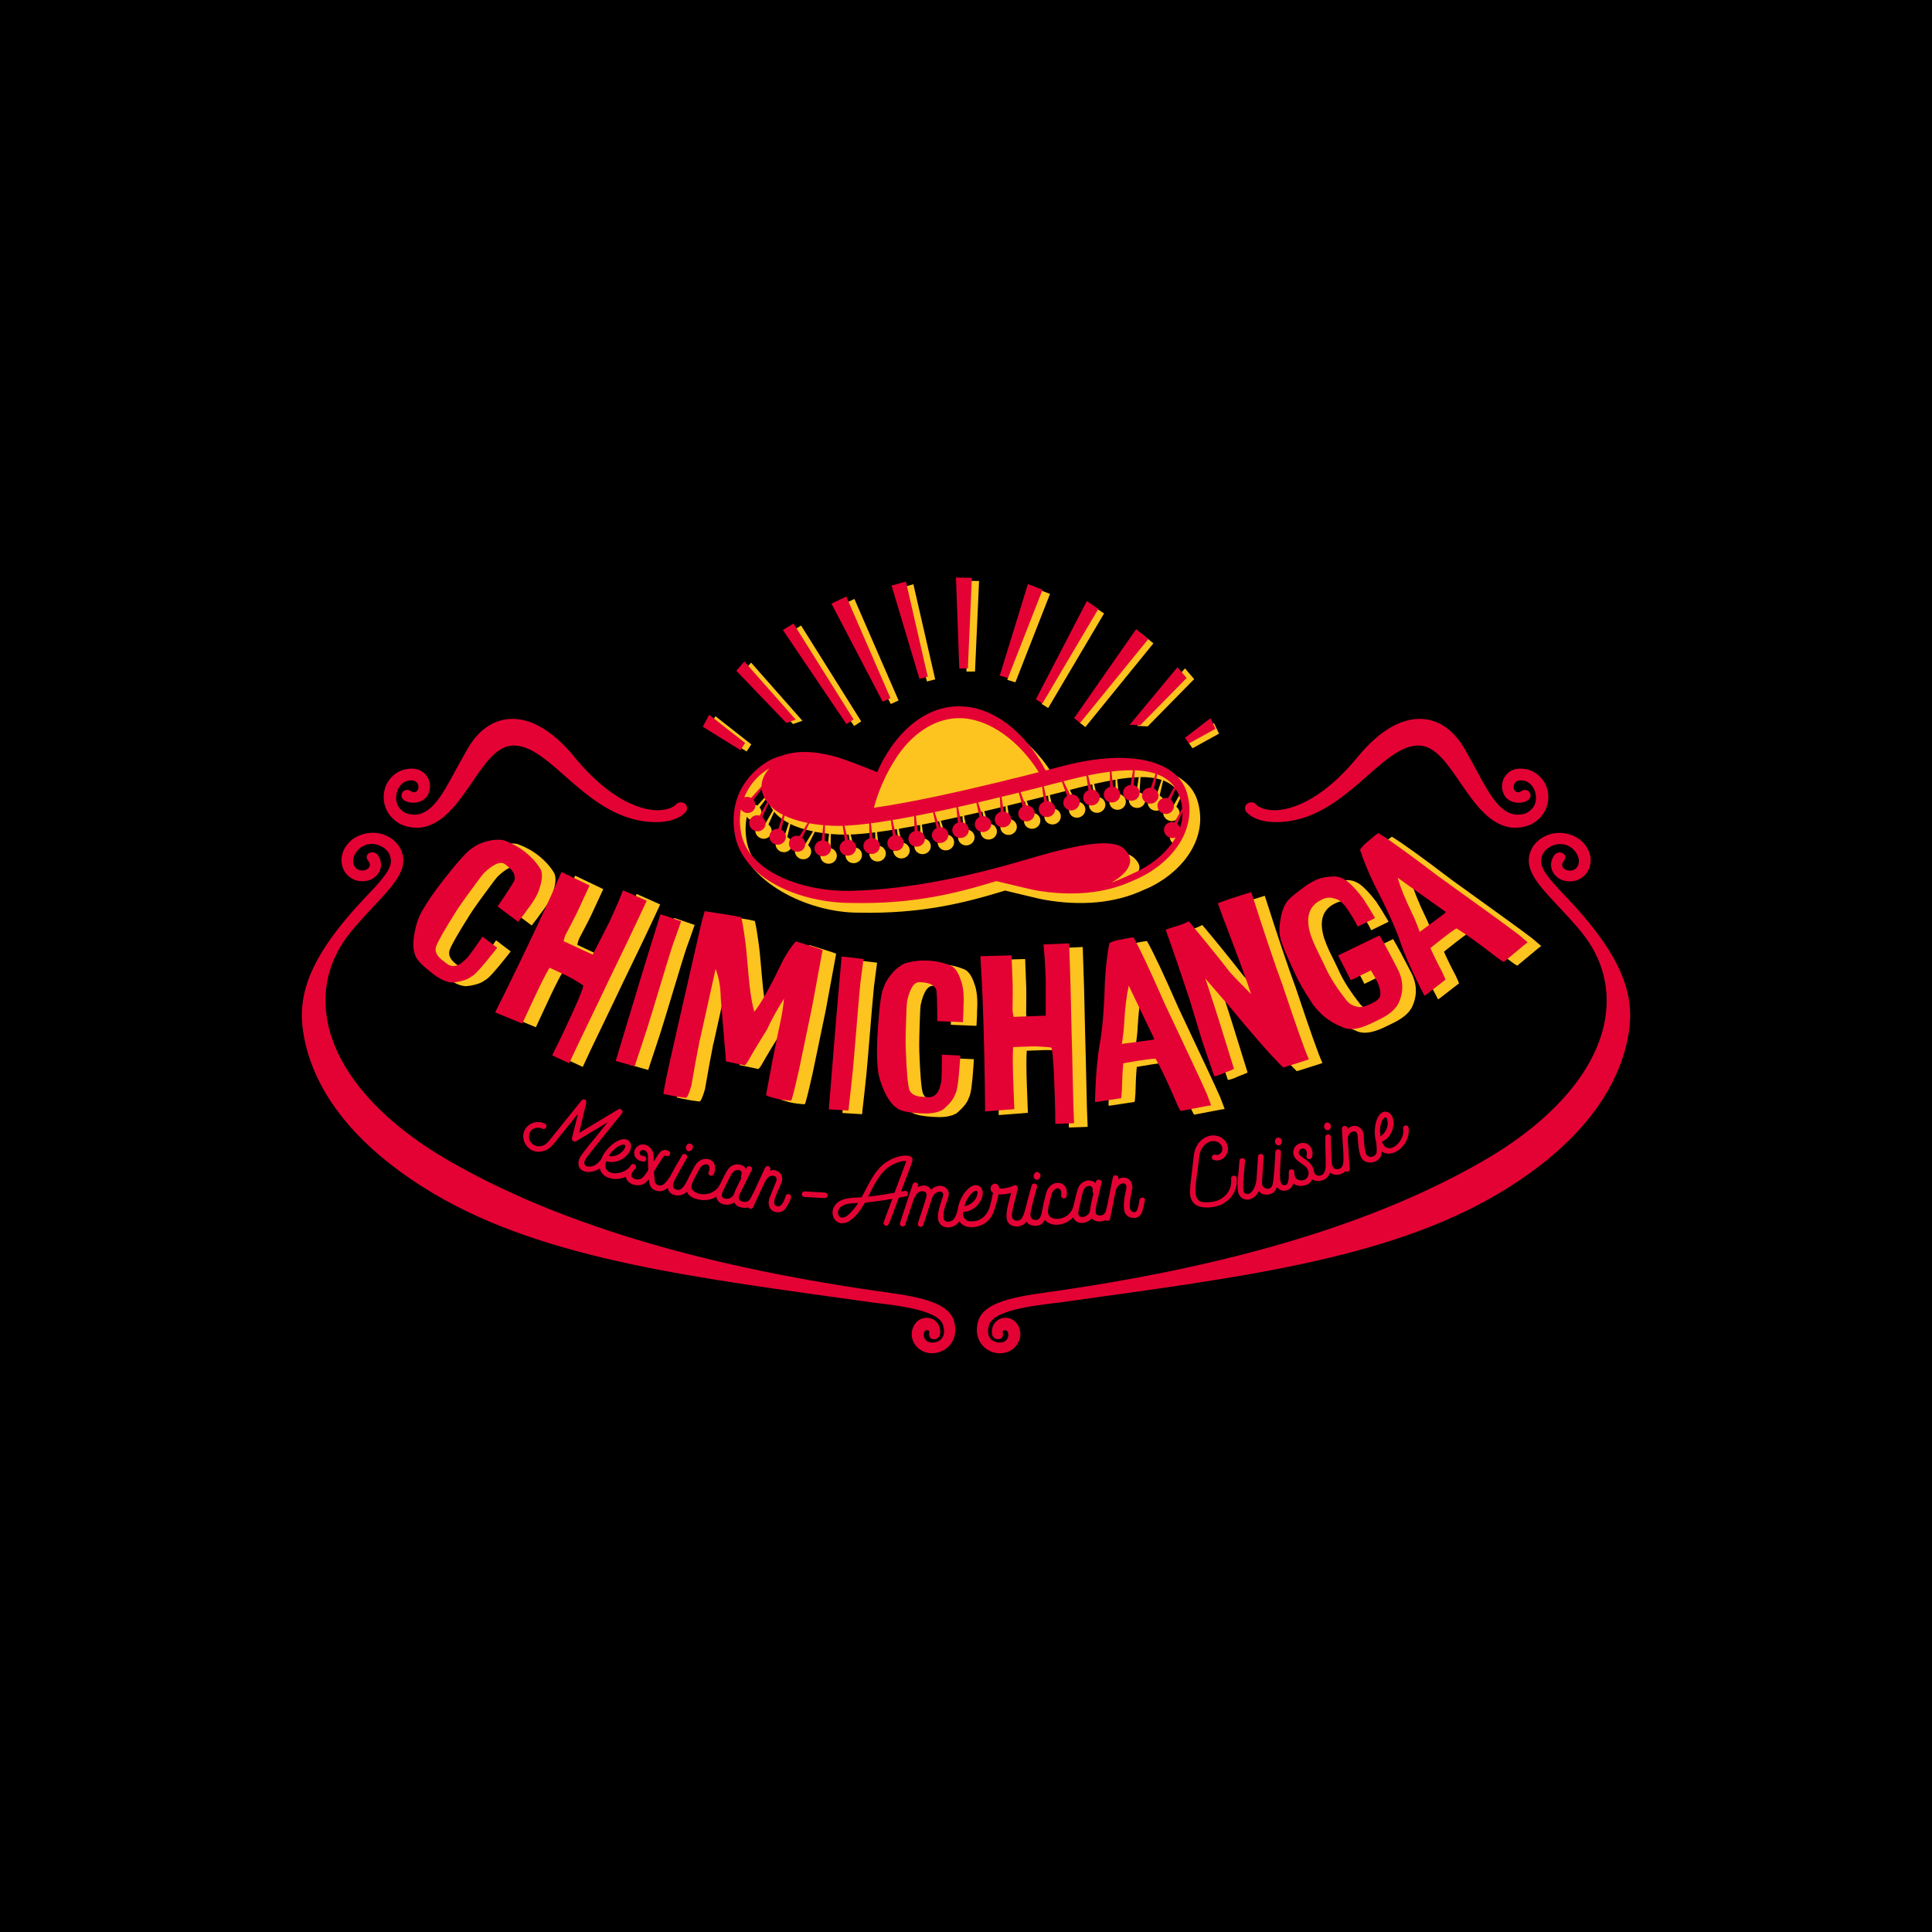 <?xml version="1.0" encoding="utf-8"?>
<!-- Generator: Adobe Illustrator 26.0.1, SVG Export Plug-In . SVG Version: 6.00 Build 0)  -->
<svg version="1.1" id="Layer_1" xmlns="http://www.w3.org/2000/svg" xmlns:xlink="http://www.w3.org/1999/xlink" x="0px" y="0px"
	 viewBox="0 0 300 300" style="enable-background:new 0 0 300 300;" xml:space="preserve">
<style type="text/css">
	.st0{clip-path:url(#SVGID_00000065758254061151831840000010926889649019398333_);fill:#FDC41F;}
	.st1{clip-path:url(#SVGID_00000065758254061151831840000010926889649019398333_);fill:#E40234;}
</style>
<rect width="300" height="300"/>
<g>
	<defs>
		<rect id="SVGID_1_" x="46.15" y="89.68" width="207.69" height="120.6"/>
	</defs>
	<clipPath id="SVGID_00000103949712530260559560000008342635455474424999_">
		<use xlink:href="#SVGID_1_"  style="overflow:visible;"/>
	</clipPath>
	<path style="clip-path:url(#SVGID_00000103949712530260559560000008342635455474424999_);fill:#FDC41F;" d="M83.6,132.84
		c1.08,0.85,1.91,1.78,2.49,2.79c0.24,0.6,0.22,1.4-0.07,2.4c-0.25,1.11-0.93,2.39-2.06,3.81c-0.2,0.31-0.66,0.93-1.39,1.86
		c-0.01-0.01-0.02,0-0.02,0c-0.36-0.26-1.42-1.05-3.18-2.38c1.83-2.68,2.7-4.06,2.61-4.14c0.1-0.13,0.08-0.45-0.08-0.97
		c-0.21-0.41-0.57-0.81-1.08-1.21l-0.26-0.21c-0.69-0.55-1.8-0.1-3.31,1.34c-0.17,0.2-0.32,0.38-0.44,0.54l-0.05,0.07
		c-1.89,2.52-3.15,4.27-3.76,5.23c-1.88,2.97-2.94,4.84-3.2,5.61c-0.2,0.72,0.12,1.41,0.96,2.07l0.69,0.54
		c0.68,0.53,1.42,0.52,2.24-0.03c0.53-0.42,0.89-0.76,1.1-1.02c0.46-0.58,1.2-1.62,2.23-3.12c0.01,0.01,0.02,0.01,0.02,0
		c1.19,0.9,1.94,1.47,2.25,1.71l-0.02,0.05l-0.7,0.89c-1.71,2.16-2.8,3.35-3.29,3.55c-0.58,0.46-1.54,0.77-2.9,0.92
		c-0.94-0.04-2-0.52-3.17-1.44l-0.4-0.32c-1.42-1.12-2.18-2-2.29-2.65c-0.22-0.51-0.29-1.22-0.22-2.14
		c0.21-1.88,0.67-3.41,1.38-4.62c0.81-1.42,1.94-3.04,3.38-4.88l0.13-0.17c2.18-2.76,3.61-4.32,4.29-4.67
		c0.7-0.56,1.73-0.97,3.1-1.23c0.94-0.09,1.58-0.05,1.93,0.1C81.64,131.54,82.67,132.1,83.6,132.84"/>
	<path style="clip-path:url(#SVGID_00000103949712530260559560000008342635455474424999_);fill:#FDC41F;" d="M102.5,140.44
		c0,0.04-0.01,0.06-0.02,0.08c-1.75,3.78-3.68,7.83-5.79,12.15c-0.38,0.82-2.04,4.29-4.99,10.4l-1.19,2.56
		c-0.01,0.03-0.04,0.04-0.07,0.02l-2.54-1.18l-0.05-0.06c0.65-1.26,1.26-2.51,1.84-3.76l1.45-3.13c1.15-2.56,1.65-3.88,1.49-3.96
		c-1.09-0.72-2.01-1.25-2.76-1.59l-2.44-1.13c-0.58,0.95-1.46,2.71-2.64,5.27l-1.56,3.36c-0.01,0.03-0.04,0.04-0.07,0.02l-4.12-1.71
		c0.01-0.02,0-0.04-0.02-0.04c2.7-5.39,5.27-10.71,7.7-15.96c0.54-1.15,1.4-3.08,2.58-5.79c0.02,0.01,0.03,0.01,0.04,0
		c2.34,1.12,3.78,1.81,4.31,2.06l0,0.07l-1.89,4.08c-0.16,0.35-0.77,1.52-1.81,3.51c-0.11,0.24-0.22,0.57-0.32,1l4.51,2.1
		c1.64-3.2,2.51-4.89,2.59-5.07c0.91-1.97,1.62-3.61,2.12-4.92l0.05,0.01l0.32,0.15C100,139.31,101.09,139.8,102.5,140.44"/>
	<path style="clip-path:url(#SVGID_00000103949712530260559560000008342635455474424999_);fill:#FDC41F;" d="M105.17,142.7
		c1.49,0.51,2.38,0.82,2.68,0.92v0.05c-0.43,1.25-0.84,2.41-1.24,3.49c-0.36,1.06-1.42,4.53-3.19,10.41
		c-0.51,1.71-1.05,3.39-1.6,5.04l-0.93,2.79c-0.05,0.16-0.13,0.4-0.23,0.73h-0.05l-2.89-0.81v-0.05c2.86-9.55,5.17-17.12,6.92-22.69
		c0.01,0,0.02-0.01,0.03-0.03C104.97,142.64,105.14,142.69,105.17,142.7"/>
	<path style="clip-path:url(#SVGID_00000103949712530260559560000008342635455474424999_);fill:#FDC41F;" d="M116.23,142.8
		l0.97,0.21c0.13,0.39,0.34,1.57,0.61,3.54c0.11,0.68,0.29,2.55,0.55,5.61c0.16,1.88,0.4,3.53,0.72,4.95
		c0.04,0.03,0.09,0.21,0.14,0.52l0.05,0.01c1.05-1.31,2.52-3.97,4.44-8c0.71-1.25,1.36-2.22,1.97-2.89
		c2.36,0.71,3.75,1.16,4.16,1.34l-1.61,8.74c-0.31,1.49-0.99,4.76-2.04,9.81c-0.73,3.24-1.14,4.85-1.24,4.83
		c-0.79-0.04-1.54-0.14-2.25-0.29c-1.11-0.29-1.66-0.49-1.64-0.6c0.8-4.33,1.4-7.42,1.79-9.26l0.48-2.27
		c0.21-0.97,0.38-2.09,0.52-3.35l-0.03-0.01c-1.07,1.7-1.94,3.28-2.61,4.74c-1.11,1.77-2.1,3.41-2.96,4.94
		c-0.14,0.24-0.3,0.45-0.49,0.63l-2.89-0.61c-0.05-0.01-0.09-0.36-0.11-1.06c-0.49-5.8-0.74-8.71-0.73-8.74
		c-0.02-1.69-0.28-3.21-0.8-4.56l-2.45,11.05l-0.07,0.17c-0.01,0.13-0.02,0.26-0.05,0.38l-0.02,0.1c-0.23,1.09-0.62,3.23-1.17,6.4
		c-0.38,1.32-0.68,1.96-0.9,1.91c-0.85-0.1-1.72-0.24-2.61-0.43l-0.8-0.17l-0.04-0.04c0.13-0.84,0.28-1.65,0.44-2.42
		c0.43-2.05,1.97-8.87,4.63-20.46c0.82-3.66,1.28-5.48,1.39-5.46L116.23,142.8z"/>
	<path style="clip-path:url(#SVGID_00000103949712530260559560000008342635455474424999_);fill:#FDC41F;" d="M133.36,149.15
		c1.56,0.19,2.5,0.3,2.82,0.33l0.01,0.05c-0.16,1.31-0.32,2.53-0.48,3.67c-0.12,1.11-0.43,4.73-0.93,10.85
		c-0.14,1.78-0.31,3.53-0.51,5.27l-0.33,2.92c-0.02,0.17-0.04,0.42-0.07,0.76l-0.05,0.01l-3-0.18l-0.01-0.05
		c0.79-9.94,1.45-17.82,1.99-23.64c0.01,0,0.02-0.01,0.02-0.03C133.15,149.14,133.32,149.15,133.36,149.15"/>
	<path style="clip-path:url(#SVGID_00000103949712530260559560000008342635455474424999_);fill:#FDC41F;" d="M146.33,149.74
		c1.37,0.09,2.58,0.39,3.63,0.89c0.54,0.36,0.97,1.03,1.3,2.02c0.43,1.06,0.58,2.49,0.46,4.3c0.01,0.37-0.02,1.14-0.09,2.32
		c-0.01,0-0.02,0.01-0.02,0.02c-0.44-0.01-1.76-0.06-3.96-0.16c-0.01-3.25-0.07-4.88-0.19-4.89c0.01-0.16-0.19-0.42-0.62-0.75
		c-0.41-0.22-0.93-0.35-1.57-0.39l-0.33-0.02c-0.88-0.06-1.54,0.93-1.98,2.98c-0.03,0.26-0.05,0.5-0.06,0.7l-0.01,0.08
		c-0.13,3.15-0.18,5.3-0.14,6.44c0.13,3.51,0.31,5.66,0.54,6.44c0.24,0.7,0.9,1.09,1.97,1.16l0.88,0.06
		c0.86,0.06,1.47-0.37,1.83-1.29c0.2-0.64,0.31-1.13,0.33-1.46c0.05-0.74,0.07-2.02,0.07-3.84c0.01,0,0.02-0.01,0.02-0.01
		c1.49,0.06,2.43,0.11,2.82,0.13l0.01,0.05l-0.07,1.13c-0.18,2.75-0.41,4.35-0.7,4.79c-0.21,0.71-0.84,1.51-1.87,2.4
		c-0.8,0.5-1.94,0.7-3.43,0.6l-0.51-0.03c-1.8-0.12-2.93-0.42-3.38-0.89c-0.47-0.3-0.93-0.84-1.39-1.64
		c-0.89-1.66-1.38-3.19-1.48-4.59c-0.14-1.63-0.13-3.61,0.03-5.94l0.02-0.21c0.23-3.51,0.53-5.6,0.89-6.28
		c0.26-0.86,0.88-1.78,1.86-2.77c0.73-0.61,1.28-0.94,1.65-1.01C143.98,149.78,145.15,149.67,146.33,149.74"/>
	<path style="clip-path:url(#SVGID_00000103949712530260559560000008342635455474424999_);fill:#FDC41F;" d="M168.11,147.05
		c0.01,0.03,0.02,0.06,0.02,0.08c0.16,4.17,0.28,8.65,0.37,13.45c0.03,0.91,0.13,4.75,0.28,11.53l0.11,2.82
		c0,0.03-0.02,0.05-0.05,0.05l-2.8,0.1l-0.07-0.03c0-1.42-0.02-2.81-0.07-4.18l-0.13-3.45c-0.14-2.81-0.3-4.21-0.47-4.2
		c-1.3-0.14-2.36-0.19-3.18-0.16l-2.69,0.1c-0.08,1.11-0.07,3.07,0.04,5.89l0.14,3.7c0,0.03-0.01,0.05-0.05,0.05l-4.45,0.35
		c0-0.02-0.01-0.03-0.03-0.03c-0.05-6.03-0.18-11.94-0.4-17.72c-0.05-1.27-0.16-3.38-0.34-6.33c0.02,0,0.03-0.01,0.03-0.02
		c2.6-0.06,4.19-0.11,4.78-0.13l0.04,0.07l0.17,4.49c0.01,0.39,0.01,1.71-0.02,3.95c0.01,0.27,0.07,0.61,0.17,1.04l4.97-0.19
		c0.01-3.6,0.01-5.5,0-5.7c-0.08-2.17-0.2-3.95-0.35-5.35l0.05-0.02l0.35-0.01C165.37,147.19,166.56,147.13,168.11,147.05"/>
	<path style="clip-path:url(#SVGID_00000103949712530260559560000008342635455474424999_);fill:#FDC41F;" d="M175.72,146.54
		l1.56-0.3c0.17-0.03,0.45-0.07,0.82-0.12c1.01,1.78,2.62,5.2,4.84,10.27c3.69,7.8,5.88,12.49,6.57,14.07l0.65,1.73
		c-0.02,0-0.03,0.01-0.03,0.02c-0.31,0.05-0.54,0.09-0.69,0.11l-3.98,0.76c-0.08,0.02-0.37-0.55-0.87-1.71
		c-1.19-2.8-2.21-4.94-3.05-6.41c-0.55-0.01-2.03,0.2-4.43,0.61l-0.59,0.11c-0.11,1.17-0.18,2.55-0.21,4.13
		c-0.06,0.78-0.1,1.21-0.12,1.29l-3.94,0.6c0-0.02-0.05-0.03-0.12-0.03c0.09-3.9,0.38-7.16,0.87-9.76c0.35-2.25,0.57-5.28,0.68-9.08
		c0.12-2.13,0.35-4.07,0.68-5.82C174.8,146.79,175.26,146.63,175.72,146.54 M177.36,153.68c-0.32,1.43-0.56,3.35-0.7,5.76
		c-0.03,0.83-0.15,1.9-0.36,3.23l0.03-0.01l4.88-0.65c-0.01-0.04,0.04-0.08,0.13-0.11c-2.62-5.46-3.94-8.2-3.94-8.23L177.36,153.68z
		"/>
	<path style="clip-path:url(#SVGID_00000103949712530260559560000008342635455474424999_);fill:#FDC41F;" d="M194.7,139.62
		l1.65-0.51c0.04,0,0.06,0.01,0.06,0.03c2.02,6.33,3.62,11.09,4.8,14.27c2.21,6.61,3.58,10.49,4.13,11.63
		c-0.02,0.01-0.03,0.02-0.02,0.04c-0.96,0.31-1.73,0.55-2.31,0.74l-1.65,0.51c-1.9-1.85-4.79-5.15-8.68-9.88
		c-0.11-0.09-1.24-1.39-3.38-3.9l-0.01,0l0.01,0.03c0.98,2.96,1.65,5.04,2.02,6.22l2.4,7.72c0.02,0.05-0.5,0.27-1.55,0.66
		c-0.23,0.13-0.48,0.24-0.75,0.32l-0.46,0.14c-0.19,0.06-0.29,0.06-0.31,0.01c-1.12-3.23-1.79-5.19-2-5.86
		c-0.09-0.31-0.69-2.29-1.8-5.96c-1.51-4.55-2.75-8.18-3.73-10.88c0.1-0.06,0.32-0.15,0.68-0.26l1.3-0.4
		c0.5-0.15,1.03-0.37,1.6-0.65c2.07,2.46,4.21,5.09,6.4,7.9c0.48,0.55,1.57,1.67,3.25,3.37l0.02-0.01l-0.02-0.08
		c-0.47-1.52-1.76-5.05-3.87-10.6c-0.19-0.44-0.61-1.57-1.24-3.38c0.02-0.01,0.03-0.02,0.02-0.04
		C192.43,140.35,193.58,139.97,194.7,139.62"/>
	<path style="clip-path:url(#SVGID_00000103949712530260559560000008342635455474424999_);fill:#FDC41F;" d="M206.25,137.3
		l0.14-0.05l0.1-0.05c0.74-0.35,1.68-0.52,2.83-0.54c0.91,0.04,1.76,0.45,2.54,1.25c0.52,0.48,1.14,1.19,1.86,2.13
		c0.46,0.68,1.09,1.69,1.89,3.06l-0.03,0.05c-0.3,0.14-1.18,0.57-2.64,1.29l-0.04-0.04c-0.41-0.87-1.05-1.91-1.92-3.13
		c-0.59-0.7-1.13-1.09-1.62-1.16c-0.65-0.22-1.26-0.2-1.82,0.07l-0.22,0.1c-1.96,0.92-2.53,2.72-1.71,5.4
		c0.25,0.71,0.51,1.37,0.79,1.96c0.65,1.31,1.12,2.27,1.4,2.88l0.19,0.41c0.69,1.48,1.76,3.14,3.2,4.97c0.4,0.5,0.9,0.81,1.48,0.94
		c0.5,0.22,1.22,0.11,2.14-0.32l0.11-0.05c0.03-0.01,0.06-0.02,0.1-0.03c0.02-0.02,0.04-0.04,0.08-0.06l0.12-0.06
		c0.75-0.35,1.16-0.76,1.22-1.23c0.06-0.57-0.09-1.26-0.47-2.07c-0.21-0.45-0.54-1.04-0.99-1.77c-1.6,0.79-2.63,1.29-3.1,1.52
		l-0.04-0.04l-1.94-3.78l0.04-0.04c3.47-1.69,5.6-2.72,6.38-3.09c0.68,1.14,1.65,2.95,2.93,5.44c0.81,1.73,0.81,3.46-0.02,5.17
		c-0.5,0.94-1.5,1.76-3,2.47c0,0.01-0.29,0.15-0.9,0.44l-0.46,0.22c-1.85,0.87-3.29,1.03-4.31,0.5c-1.19-0.47-2.22-1.1-3.09-1.87
		c-0.88-0.84-1.46-1.52-1.74-2.04c-1.07-1.61-1.9-3.05-2.5-4.33c-1.53-3.28-2.3-5.17-2.31-5.68c-0.23-0.73-0.18-1.93,0.17-3.58
		c0.28-1.05,0.66-1.81,1.13-2.29c0.38-0.44,1.35-1.22,2.9-2.33c0.39-0.24,0.69-0.41,0.91-0.52l0.12-0.06
		C206.2,137.34,206.24,137.32,206.25,137.3"/>
	<path style="clip-path:url(#SVGID_00000103949712530260559560000008342635455474424999_);fill:#FDC41F;" d="M214.24,131.45
		l1.22-1.02c0.14-0.11,0.36-0.28,0.66-0.51c1.74,1.07,4.81,3.28,9.21,6.64c7.01,5.03,11.19,8.07,12.56,9.12l1.41,1.2
		c-0.02,0.01-0.02,0.03-0.01,0.03c-0.25,0.19-0.43,0.34-0.55,0.43l-3.11,2.59c-0.06,0.05-0.59-0.31-1.59-1.07
		c-2.4-1.87-4.33-3.25-5.78-4.13c-0.49,0.26-1.68,1.16-3.58,2.68l-0.46,0.38c0.47,1.08,1.08,2.32,1.82,3.71
		c0.33,0.71,0.5,1.1,0.52,1.19l-3.15,2.44c-0.01-0.02-0.06,0-0.12,0.04c-1.82-3.46-3.14-6.44-3.97-8.96
		c-0.79-2.14-2.06-4.9-3.81-8.27c-0.93-1.92-1.67-3.73-2.23-5.42C213.56,132.12,213.87,131.76,214.24,131.45 M219.13,136.9
		c0.41,1.4,1.13,3.2,2.18,5.38c0.37,0.74,0.79,1.74,1.25,3l0.03-0.02l3.95-2.93c-0.03-0.03-0.01-0.09,0.06-0.16
		c-4.94-3.5-7.42-5.26-7.44-5.29L219.13,136.9z"/>
	<path style="clip-path:url(#SVGID_00000103949712530260559560000008342635455474424999_);fill:#FDC41F;" d="M185.91,124.23
		c-1.51-4.7-8.53-6.86-19.31-4.07c-0.76,0.2-1.71,0.44-2.81,0.73c-1.73-3.28-4.72-6.15-7.45-7.97c-1.73-1.44-3.84-2.73-6.88-2.83
		c-4.52-0.15-7.39,1.76-10.15,5.53c-0.93,1.27-1.93,3.26-2.75,5.1c-2.67-1.07-4.62-1.68-5.89-2.02c-3.47-0.93-6.53-2.13-10.18-0.72
		c-2.36,0.91-7.17,4.73-6.03,11.74c1.17,7.2,10.92,12,18.84,12c9.8,0.21,16.54-1.53,22.77-3.43c2.58,0.61,5.31,1.29,6.02,1.41
		c5.78,1.03,11.11,0.54,15.47-1.5c0.47-0.19,0.93-0.39,1.37-0.62C183.9,135.01,187.73,129.91,185.91,124.23 M120.42,120.57
		c-0.41,0.44-1.18,1.45-1.22,2.76l-1.6,1.76c-0.33-0.19-0.72-0.21-1.06-0.09C117.32,123.11,118.69,121.56,120.42,120.57
		 M177.88,135.44c-0.91,0.47-3.67,1.73-4.6,2.02c1.01-0.57,5.48-1.76,2.82-4.25c-1.74-1.62-6.57-0.93-14.97,1.56
		c-7.9,2.34-18.04,4.81-28.04,5.02c-6.96,0.15-15.86-2.7-17.11-9.01c-0.27-1.38-0.26-2.71-0.02-3.96c0.07,0.1,0.15,0.2,0.25,0.29
		c0.55,0.45,1.34,0.39,1.77-0.14c0.38-0.46,0.36-1.14-0.03-1.6l1.24-1.64c0.06,0.64,0.3,1.34,0.84,2.08l-1.14,2
		c-0.58-0.17-1.21,0.07-1.48,0.61c-0.31,0.61-0.05,1.36,0.59,1.68c0.63,0.32,1.39,0.09,1.7-0.52c0.27-0.54,0.1-1.18-0.38-1.55
		l0.9-1.98c0.06,0.07,0.11,0.14,0.17,0.21c0.54,0.61,1.26,1.12,2.09,1.55l-0.68,2.06c-0.6-0.06-1.17,0.3-1.33,0.88
		c-0.18,0.66,0.22,1.34,0.9,1.53c0.68,0.19,1.38-0.19,1.56-0.84c0.16-0.58-0.14-1.18-0.68-1.44l0.48-2.05
		c1.04,0.51,2.25,0.88,3.52,1.14l-1.18,1.92c-0.57-0.19-1.21,0.03-1.5,0.56c-0.33,0.6-0.09,1.35,0.53,1.7
		c0.62,0.34,1.39,0.13,1.71-0.46c0.29-0.53,0.14-1.18-0.33-1.56l1.04-2.09c0.72,0.14,1.47,0.24,2.21,0.31l-0.24,2.2
		c-0.6,0.07-1.08,0.54-1.11,1.15c-0.04,0.68,0.5,1.26,1.21,1.3c0.71,0.04,1.31-0.48,1.35-1.15c0.04-0.6-0.38-1.13-0.97-1.27
		l0.04-2.2c0.94,0.08,1.88,0.11,2.78,0.09l0.31,2.07c-0.56,0.22-0.91,0.8-0.79,1.39c0.13,0.67,0.8,1.1,1.5,0.96
		c0.69-0.14,1.15-0.79,1.02-1.46c-0.12-0.59-0.65-0.99-1.26-0.98l-0.48-1.99c0.19-0.01,0.38-0.01,0.56-0.02
		c0.98-0.06,2.07-0.16,3.24-0.31l0.05,2.1c-0.58,0.15-1,0.68-0.95,1.28c0.05,0.68,0.66,1.19,1.37,1.14
		c0.71-0.05,1.24-0.64,1.19-1.32c-0.04-0.6-0.53-1.07-1.13-1.13l-0.24-2.11c0.98-0.13,2.01-0.28,3.09-0.46l0.27,2.17
		c-0.57,0.21-0.92,0.78-0.82,1.37c0.12,0.67,0.78,1.11,1.47,0.99c0.7-0.12,1.17-0.76,1.05-1.43c-0.1-0.59-0.63-1.01-1.23-1.01
		l-0.46-2.14c1.07-0.18,2.17-0.38,3.32-0.59l0.06,2.11c-0.58,0.15-0.99,0.68-0.95,1.28c0.05,0.68,0.66,1.18,1.37,1.13
		c0.7-0.05,1.24-0.64,1.18-1.32c-0.04-0.6-0.53-1.06-1.13-1.13l-0.25-2.13c0.88-0.17,1.77-0.35,2.68-0.53l0.5,2.2
		c-0.54,0.26-0.84,0.87-0.68,1.44c0.18,0.66,0.88,1.03,1.56,0.84c0.68-0.19,1.09-0.88,0.9-1.53c-0.16-0.58-0.73-0.94-1.33-0.89
		l-0.69-2.13c1.1-0.23,2.21-0.47,3.34-0.72l0.21,2.15c-0.57,0.19-0.94,0.75-0.86,1.35c0.1,0.67,0.75,1.14,1.45,1.03
		c0.7-0.1,1.19-0.73,1.09-1.41c-0.09-0.6-0.6-1.02-1.21-1.04l-0.41-2.14c0.94-0.21,1.89-0.43,2.84-0.64l0.44,2
		c-0.54,0.26-0.85,0.86-0.69,1.44c0.18,0.66,0.88,1.04,1.56,0.85c0.68-0.18,1.09-0.87,0.91-1.52c-0.16-0.58-0.72-0.94-1.32-0.89
		l-0.61-1.94c1.11-0.26,2.21-0.52,3.31-0.78l0.11,2.05c-0.58,0.17-0.98,0.71-0.91,1.31c0.07,0.68,0.7,1.17,1.4,1.09
		c0.7-0.07,1.22-0.68,1.15-1.36c-0.06-0.6-0.56-1.05-1.16-1.1l-0.3-2.07c0.91-0.22,1.81-0.44,2.7-0.66l0.54,1.94
		c-0.53,0.29-0.8,0.9-0.61,1.47c0.21,0.65,0.93,0.99,1.6,0.77c0.67-0.22,1.04-0.93,0.83-1.57c-0.19-0.57-0.77-0.9-1.37-0.82
		l-0.7-1.87c1.12-0.28,2.23-0.55,3.31-0.83l0.27,2.1c-0.57,0.21-0.92,0.78-0.82,1.37c0.12,0.67,0.78,1.11,1.48,0.99
		c0.7-0.12,1.16-0.77,1.05-1.44c-0.11-0.59-0.63-1.01-1.24-1.01l-0.46-2.09c0.97-0.24,1.91-0.49,2.83-0.72l0.73,1.98
		c-0.51,0.33-0.72,0.97-0.49,1.52c0.27,0.62,1.01,0.91,1.66,0.63c0.65-0.28,0.96-1.01,0.7-1.63c-0.23-0.55-0.84-0.84-1.43-0.71
		l-0.88-1.87c0.32-0.08,0.65-0.17,0.96-0.25c0.88-0.23,1.71-0.43,2.51-0.61l0.3,2.04c-0.56,0.22-0.91,0.8-0.79,1.39
		c0.13,0.67,0.8,1.1,1.49,0.96c0.69-0.14,1.15-0.79,1.02-1.45c-0.12-0.59-0.65-0.99-1.25-0.99l-0.48-2.02
		c1.19-0.27,2.3-0.49,3.32-0.66l0.02,2.25c-0.59,0.14-1.01,0.67-0.97,1.27c0.04,0.68,0.64,1.2,1.35,1.15
		c0.71-0.04,1.25-0.63,1.21-1.31c-0.04-0.6-0.51-1.07-1.11-1.15l-0.23-2.27c1.24-0.2,2.35-0.3,3.35-0.33l-0.37,2.32
		c-0.6,0.04-1.1,0.49-1.17,1.09c-0.07,0.68,0.44,1.29,1.14,1.36c0.7,0.08,1.33-0.41,1.41-1.09c0.07-0.6-0.33-1.14-0.9-1.32
		l0.16-2.38c1.28-0.01,2.36,0.14,3.27,0.45l-0.78,2.32c-0.6-0.06-1.17,0.3-1.33,0.88c-0.18,0.66,0.22,1.34,0.9,1.53
		c0.68,0.19,1.38-0.18,1.57-0.84c0.16-0.58-0.13-1.18-0.67-1.45l0.56-2.37c1.12,0.43,1.97,1.14,2.59,2.15l-0.98,1.73
		c-0.58-0.17-1.21,0.07-1.48,0.61c-0.31,0.61-0.05,1.36,0.59,1.68c0.63,0.32,1.39,0.09,1.7-0.52c0.27-0.54,0.1-1.18-0.38-1.55
		l0.74-1.62c0.04,0.07,0.08,0.13,0.12,0.21c0.6,1.21,0.69,2.46,0.45,3.67l-0.72,1.27c-0.58-0.17-1.21,0.07-1.48,0.61
		c-0.31,0.61-0.04,1.36,0.59,1.68c0,0,0.01,0,0.01,0C180.99,133.26,178.99,134.88,177.88,135.44"/>
	<polygon style="clip-path:url(#SVGID_00000103949712530260559560000008342635455474424999_);fill:#FDC41F;" points="150.08,104.29 
		149.56,90.17 152.03,90.22 151.4,104.27 	"/>
	<polygon style="clip-path:url(#SVGID_00000103949712530260559560000008342635455474424999_);fill:#FDC41F;" points="143.94,105.82 
		139.6,91.35 141.83,90.72 145.22,105.49 	"/>
	<polygon style="clip-path:url(#SVGID_00000103949712530260559560000008342635455474424999_);fill:#FDC41F;" points="138.32,109.32 
		130.37,94.1 132.67,93 139.53,108.77 	"/>
	<polygon style="clip-path:url(#SVGID_00000103949712530260559560000008342635455474424999_);fill:#FDC41F;" points="132.62,112.73 
		122.75,98.14 124.39,97.13 133.73,112.02 	"/>
	<polygon style="clip-path:url(#SVGID_00000103949712530260559560000008342635455474424999_);fill:#FDC41F;" points="123.14,112.43 
		115.38,104.34 116.63,102.89 124.6,111.92 	"/>
	<polygon style="clip-path:url(#SVGID_00000103949712530260559560000008342635455474424999_);fill:#FDC41F;" points="157.67,105.95 
		156.41,105.57 160.77,91.35 163.05,92.22 	"/>
	<polygon style="clip-path:url(#SVGID_00000103949712530260559560000008342635455474424999_);fill:#FDC41F;" points="162.76,109.94 
		161.74,109.3 169.65,94.05 171.44,95.26 	"/>
	<polygon style="clip-path:url(#SVGID_00000103949712530260559560000008342635455474424999_);fill:#FDC41F;" points="168.53,112.9 
		167.59,112.17 177.22,98.36 179.1,99.9 	"/>
	<polygon style="clip-path:url(#SVGID_00000103949712530260559560000008342635455474424999_);fill:#FDC41F;" points="178.22,112.79 
		176.59,112.72 183.99,103.78 185.43,105.45 	"/>
	<polygon style="clip-path:url(#SVGID_00000103949712530260559560000008342635455474424999_);fill:#FDC41F;" points="185.17,116.19 
		184.56,115.31 188.51,112.28 189.29,113.92 	"/>
	<polygon style="clip-path:url(#SVGID_00000103949712530260559560000008342635455474424999_);fill:#FDC41F;" points="116.66,115.58 
		111.08,111.21 110.1,113.06 115.94,116.69 	"/>
	<path style="clip-path:url(#SVGID_00000103949712530260559560000008342635455474424999_);fill:#E40234;" d="M184.25,122.94
		c-1.49-4.65-8.44-6.79-19.1-4.02c-0.75,0.19-1.69,0.44-2.78,0.72c-2.4-4.57-6.14-8.31-10.46-9.54c0,0,0,0,0,0
		c-0.01,0-0.01,0-0.02-0.01c-0.12-0.04-0.24-0.07-0.37-0.1c-0.07-0.02-0.14-0.03-0.21-0.05c-0.08-0.02-0.16-0.04-0.24-0.05
		c-0.07-0.01-0.13-0.03-0.2-0.04c-0.1-0.02-0.2-0.04-0.31-0.05c-0.05-0.01-0.09-0.02-0.14-0.02c-0.14-0.02-0.29-0.04-0.44-0.05
		c-0.05,0-0.1-0.01-0.15-0.01c-0.11-0.01-0.22-0.02-0.33-0.02c-0.05,0-0.1,0-0.14-0.01c-0.15-0.01-0.31-0.01-0.46-0.01
		c-0.07,0-0.14,0-0.21,0h0c-0.06,0-0.11,0-0.17,0c-4.08,0.14-7.9,2.71-10.74,7.23c-0.59,0.94-1.11,1.94-1.58,2.99
		c-2.78-1.13-5.31-2.09-6.61-2.44c-3.44-0.92-6.01-0.9-8.17-0.12c-0.45,0.12-0.92,0.27-1.38,0.47c-2.28,1.02-7.09,4.67-5.96,11.61
		c1.15,7.12,10.28,10.79,18.11,10.79c9.7,0.21,16.36-1.51,22.52-3.39c2.56,0.6,5.26,1.27,5.96,1.4c5.71,1.02,10.98,0.53,15.3-1.49
		c0.46-0.19,0.92-0.39,1.35-0.62C182.26,133.6,186.05,128.55,184.25,122.94 M138.22,119.24c0.01-0.02,0.02-0.04,0.04-0.07
		c0.1-0.18,0.21-0.37,0.32-0.55c0.03-0.05,0.06-0.1,0.09-0.15c0.12-0.21,0.25-0.42,0.39-0.63c2.52-3.98,6.1-6.2,9.55-6.32
		c0.1,0,0.2-0.01,0.31-0.01c4.68,0,9.41,3.63,12.38,8.39c-0.18,0.05-0.36,0.09-0.55,0.14c-0.06,0.01-0.11,0.03-0.17,0.04
		c-0.18,0.05-0.36,0.09-0.54,0.14c-0.05,0.01-0.11,0.03-0.16,0.04c-0.14,0.04-0.28,0.07-0.43,0.11c-0.08,0.02-0.15,0.04-0.23,0.06
		c-0.17,0.04-0.34,0.09-0.51,0.13c-0.1,0.02-0.2,0.05-0.3,0.07c-0.11,0.03-0.21,0.05-0.32,0.08c-0.17,0.04-0.33,0.08-0.5,0.12
		c-0.1,0.02-0.2,0.05-0.3,0.07c-0.12,0.03-0.25,0.06-0.37,0.09c-0.08,0.02-0.15,0.04-0.23,0.06c-0.22,0.05-0.45,0.11-0.68,0.17
		c-0.06,0.01-0.13,0.03-0.19,0.05c-0.46,0.11-0.93,0.22-1.4,0.34c-0.03,0.01-0.06,0.02-0.1,0.02c-1.35,0.32-2.75,0.65-4.17,0.98
		c0,0,0,0-0.01,0c-0.54,0.12-1.08,0.25-1.62,0.37c0,0,0,0,0,0c-0.9,0.2-1.8,0.4-2.7,0.59c-0.01,0-0.03,0.01-0.04,0.01
		c-3.56,0.76-7.07,1.42-10.08,1.85C136.2,123.54,137,121.43,138.22,119.24 M177.01,135.11c-0.9,0.47-3.53,1.66-4.45,1.95
		c1-0.56,4.62-2.79,1.99-5.25c-1.72-1.61-6.49-0.92-14.81,1.55c-7.82,2.32-17.84,4.76-27.73,4.97c-6.88,0.15-15.68-2.67-16.92-8.91
		c-0.86-4.35,1.11-8.25,4.38-10.11c-0.68,0.72-2.36,3-0.01,5.65c2.36,2.65,7.92,3.48,12.15,3.24c8.03-0.46,23.31-4.23,34.1-7.03
		c9.65-2.5,15.39-2.14,17.25,2.05C185.15,128.14,181.55,132.74,177.01,135.11"/>
	<path style="clip-path:url(#SVGID_00000103949712530260559560000008342635455474424999_);fill:#E40234;" d="M117.03,125.8
		c0.38-0.46,0.35-1.13-0.03-1.59l1.54-2.04l-0.2-0.16l-1.71,1.89c-0.53-0.29-1.19-0.19-1.58,0.27c-0.43,0.52-0.34,1.32,0.21,1.76
		C115.81,126.39,116.6,126.33,117.03,125.8"/>
	<path style="clip-path:url(#SVGID_00000103949712530260559560000008342635455474424999_);fill:#E40234;" d="M119.21,124.43
		l-1.26,2.22c-0.58-0.17-1.21,0.07-1.48,0.61c-0.31,0.61-0.05,1.36,0.58,1.68c0.63,0.32,1.39,0.09,1.7-0.52
		c0.27-0.54,0.1-1.18-0.38-1.55l1.06-2.33L119.21,124.43z"/>
	<path style="clip-path:url(#SVGID_00000103949712530260559560000008342635455474424999_);fill:#E40234;" d="M121.32,128.84
		l0.58-2.49l-0.25-0.06l-0.8,2.42c-0.6-0.06-1.17,0.3-1.33,0.88c-0.18,0.66,0.22,1.34,0.9,1.53c0.68,0.19,1.38-0.19,1.56-0.84
		C122.16,129.7,121.86,129.1,121.32,128.84"/>
	<path style="clip-path:url(#SVGID_00000103949712530260559560000008342635455474424999_);fill:#E40234;" d="M125.48,127.67
		l-1.33,2.17c-0.57-0.19-1.21,0.03-1.5,0.56c-0.33,0.6-0.09,1.36,0.53,1.7c0.62,0.34,1.39,0.13,1.71-0.46
		c0.29-0.53,0.14-1.18-0.33-1.56l1.14-2.29L125.48,127.67z"/>
	<path style="clip-path:url(#SVGID_00000103949712530260559560000008342635455474424999_);fill:#E40234;" d="M128.06,130.53
		l0.05-2.55l-0.25-0.01l-0.27,2.53c-0.6,0.07-1.08,0.54-1.11,1.15c-0.04,0.68,0.5,1.26,1.21,1.3c0.71,0.04,1.31-0.47,1.35-1.15
		C129.06,131.19,128.64,130.67,128.06,130.53"/>
	<path style="clip-path:url(#SVGID_00000103949712530260559560000008342635455474424999_);fill:#E40234;" d="M131.66,130.39
		l-0.6-2.48l-0.25,0.06l0.38,2.52c-0.56,0.22-0.9,0.8-0.79,1.39c0.13,0.67,0.8,1.1,1.5,0.96c0.69-0.14,1.15-0.79,1.02-1.46
		C132.8,130.79,132.26,130.39,131.66,130.39"/>
	<path style="clip-path:url(#SVGID_00000103949712530260559560000008342635455474424999_);fill:#E40234;" d="M135.5,130.14
		l-0.29-2.54l-0.25,0.03l0.06,2.55c-0.58,0.15-1,0.68-0.95,1.28c0.05,0.68,0.66,1.19,1.37,1.14c0.71-0.05,1.24-0.64,1.19-1.32
		C136.58,130.67,136.1,130.21,135.5,130.14"/>
	<path style="clip-path:url(#SVGID_00000103949712530260559560000008342635455474424999_);fill:#E40234;" d="M139.1,129.67
		l-0.54-2.5l-0.25,0.05l0.32,2.53c-0.57,0.21-0.92,0.78-0.82,1.37c0.12,0.67,0.78,1.11,1.47,0.99c0.7-0.12,1.17-0.76,1.05-1.43
		C140.23,130.09,139.7,129.68,139.1,129.67"/>
	<path style="clip-path:url(#SVGID_00000103949712530260559560000008342635455474424999_);fill:#E40234;" d="M142.48,129.02
		l-0.29-2.54l-0.25,0.03l0.07,2.55c-0.58,0.15-0.99,0.68-0.95,1.28c0.05,0.68,0.66,1.18,1.37,1.13c0.71-0.05,1.24-0.65,1.19-1.32
		C143.57,129.55,143.08,129.08,142.48,129.02"/>
	<path style="clip-path:url(#SVGID_00000103949712530260559560000008342635455474424999_);fill:#E40234;" d="M145.88,128.43
		L145.1,126l-0.24,0.08l0.57,2.49c-0.54,0.26-0.84,0.86-0.68,1.44c0.18,0.65,0.88,1.03,1.57,0.84c0.68-0.19,1.08-0.88,0.9-1.53
		C147.04,128.74,146.48,128.38,145.88,128.43"/>
	<path style="clip-path:url(#SVGID_00000103949712530260559560000008342635455474424999_);fill:#E40234;" d="M149.22,127.66
		l-0.48-2.51l-0.25,0.04l0.25,2.54c-0.57,0.19-0.94,0.75-0.86,1.35c0.1,0.67,0.75,1.14,1.45,1.03c0.7-0.1,1.19-0.73,1.09-1.41
		C150.34,128.11,149.82,127.68,149.22,127.66"/>
	<path style="clip-path:url(#SVGID_00000103949712530260559560000008342635455474424999_);fill:#E40234;" d="M152.56,126.74
		l-0.77-2.44l-0.24,0.07l0.55,2.49c-0.54,0.26-0.85,0.86-0.69,1.44c0.18,0.66,0.88,1.04,1.56,0.85c0.68-0.18,1.09-0.87,0.91-1.52
		C153.72,127.06,153.16,126.69,152.56,126.74"/>
	<path style="clip-path:url(#SVGID_00000103949712530260559560000008342635455474424999_);fill:#E40234;" d="M155.85,126.02
		l-0.36-2.53l-0.25,0.03l0.14,2.54c-0.58,0.17-0.98,0.71-0.91,1.31c0.07,0.68,0.7,1.17,1.4,1.09c0.71-0.07,1.22-0.68,1.15-1.36
		C156.95,126.52,156.45,126.07,155.85,126.02"/>
	<path style="clip-path:url(#SVGID_00000103949712530260559560000008342635455474424999_);fill:#E40234;" d="M159.25,125.08
		l-0.9-2.39l-0.24,0.09l0.68,2.46c-0.53,0.29-0.8,0.9-0.61,1.47c0.21,0.65,0.93,0.99,1.6,0.77c0.67-0.22,1.04-0.93,0.83-1.57
		C160.43,125.33,159.84,125,159.25,125.08"/>
	<path style="clip-path:url(#SVGID_00000103949712530260559560000008342635455474424999_);fill:#E40234;" d="M162.59,124.41
		l-0.55-2.5l-0.25,0.05l0.33,2.53c-0.57,0.21-0.92,0.78-0.81,1.37c0.12,0.67,0.78,1.11,1.48,0.99c0.7-0.12,1.16-0.77,1.05-1.44
		C163.72,124.82,163.19,124.41,162.59,124.41"/>
	<path style="clip-path:url(#SVGID_00000103949712530260559560000008342635455474424999_);fill:#E40234;" d="M166.13,123.39
		l-1.09-2.31l-0.23,0.11l0.88,2.39c-0.5,0.33-0.72,0.97-0.49,1.52c0.27,0.63,1.01,0.91,1.66,0.63c0.65-0.28,0.96-1.01,0.7-1.63
		C167.33,123.54,166.72,123.26,166.13,123.39"/>
	<path style="clip-path:url(#SVGID_00000103949712530260559560000008342635455474424999_);fill:#E40234;" d="M169.49,122.61
		l-0.59-2.49l-0.25,0.06l0.37,2.52c-0.56,0.22-0.91,0.79-0.79,1.39c0.13,0.67,0.8,1.1,1.49,0.96c0.69-0.14,1.15-0.79,1.02-1.45
		C170.63,123.01,170.09,122.6,169.49,122.61"/>
	<path style="clip-path:url(#SVGID_00000103949712530260559560000008342635455474424999_);fill:#E40234;" d="M172.83,122.16
		l-0.25-2.54l-0.25,0.02l0.03,2.55c-0.59,0.14-1.01,0.67-0.97,1.27c0.04,0.68,0.64,1.2,1.35,1.15c0.71-0.04,1.25-0.63,1.21-1.3
		C173.9,122.7,173.43,122.23,172.83,122.16"/>
	<path style="clip-path:url(#SVGID_00000103949712530260559560000008342635455474424999_);fill:#E40234;" d="M176.05,121.93
		l0.17-2.55l-0.25-0.02l-0.4,2.52c-0.6,0.04-1.1,0.49-1.17,1.09c-0.07,0.68,0.44,1.29,1.14,1.36c0.7,0.08,1.33-0.41,1.41-1.08
		C177.02,122.65,176.63,122.1,176.05,121.93"/>
	<path style="clip-path:url(#SVGID_00000103949712530260559560000008342635455474424999_);fill:#E40234;" d="M179.17,122.45
		l0.59-2.48l-0.25-0.06l-0.81,2.42c-0.6-0.06-1.17,0.3-1.33,0.88c-0.19,0.66,0.22,1.34,0.9,1.53c0.68,0.19,1.38-0.18,1.57-0.84
		C180.01,123.31,179.71,122.71,179.17,122.45"/>
	<path style="clip-path:url(#SVGID_00000103949712530260559560000008342635455474424999_);fill:#E40234;" d="M182.15,125.72
		c0.27-0.54,0.1-1.18-0.38-1.55l1.06-2.32l-0.23-0.11l-1.26,2.22c-0.58-0.17-1.2,0.07-1.48,0.61c-0.31,0.61-0.05,1.36,0.59,1.68
		C181.09,126.56,181.85,126.33,182.15,125.72"/>
	<path style="clip-path:url(#SVGID_00000103949712530260559560000008342635455474424999_);fill:#E40234;" d="M182.78,127.91
		l1.06-2.32l-0.23-0.11l-1.26,2.22c-0.58-0.17-1.21,0.07-1.48,0.61c-0.31,0.61-0.04,1.36,0.59,1.68c0.63,0.32,1.39,0.09,1.7-0.52
		C183.44,128.93,183.26,128.28,182.78,127.91"/>
	<polygon style="clip-path:url(#SVGID_00000103949712530260559560000008342635455474424999_);fill:#E40234;" points="148.96,103.8 
		148.44,89.68 150.91,89.73 150.29,103.78 	"/>
	<polygon style="clip-path:url(#SVGID_00000103949712530260559560000008342635455474424999_);fill:#E40234;" points="142.77,105.4 
		138.44,90.93 140.67,90.3 144.06,105.07 	"/>
	<polygon style="clip-path:url(#SVGID_00000103949712530260559560000008342635455474424999_);fill:#E40234;" points="137.06,108.96 
		129.11,93.73 131.41,92.63 138.27,108.41 	"/>
	<polygon style="clip-path:url(#SVGID_00000103949712530260559560000008342635455474424999_);fill:#E40234;" points="131.43,112.43 
		121.57,97.83 123.21,96.82 132.55,111.72 	"/>
	<polygon style="clip-path:url(#SVGID_00000103949712530260559560000008342635455474424999_);fill:#E40234;" points="122.1,112.25 
		114.34,104.16 115.58,102.71 123.56,111.74 	"/>
	<polygon style="clip-path:url(#SVGID_00000103949712530260559560000008342635455474424999_);fill:#E40234;" points="114.98,116.48 
		109.13,112.85 110.12,110.99 115.7,115.37 	"/>
	<polygon style="clip-path:url(#SVGID_00000103949712530260559560000008342635455474424999_);fill:#E40234;" points="156.51,105.29 
		155.24,104.91 159.61,90.7 161.89,91.57 	"/>
	<polygon style="clip-path:url(#SVGID_00000103949712530260559560000008342635455474424999_);fill:#E40234;" points="161.87,109.23 
		160.85,108.59 168.76,93.34 170.55,94.55 	"/>
	<polygon style="clip-path:url(#SVGID_00000103949712530260559560000008342635455474424999_);fill:#E40234;" points="167.73,112.24 
		166.78,111.52 176.42,97.7 178.3,99.24 	"/>
	<polygon style="clip-path:url(#SVGID_00000103949712530260559560000008342635455474424999_);fill:#E40234;" points="177.05,112.62 
		175.42,112.54 182.83,103.61 184.26,105.28 	"/>
	<polygon style="clip-path:url(#SVGID_00000103949712530260559560000008342635455474424999_);fill:#E40234;" points="184.62,115.44 
		184.01,114.56 187.96,111.52 188.74,113.17 	"/>
	<path style="clip-path:url(#SVGID_00000103949712530260559560000008342635455474424999_);fill:#E40234;" d="M128.4,185.32
		c0.08,0.09,0.12,0.19,0.11,0.31c-0.01,0.12-0.06,0.22-0.15,0.3c-0.09,0.08-0.2,0.12-0.32,0.11l-3.14-0.18
		c-0.11-0.01-0.21-0.05-0.29-0.14c-0.08-0.09-0.12-0.2-0.11-0.32c0.01-0.11,0.06-0.21,0.15-0.29c0.09-0.08,0.19-0.12,0.31-0.11
		l3.14,0.18C128.22,185.18,128.32,185.23,128.4,185.32"/>
	<path style="clip-path:url(#SVGID_00000103949712530260559560000008342635455474424999_);fill:#E40234;" d="M141.59,179.8
		c0.05,0.05,0.08,0.1,0.1,0.15c0.02,0.04,0.02,0.12,0,0.23c-0.02,0.11-0.07,0.27-0.14,0.48c-0.07,0.21-0.18,0.5-0.32,0.87
		c-0.14,0.37-0.32,0.84-0.54,1.41c-0.22,0.57-0.48,1.27-0.79,2.1c0.1-0.02,0.2-0.04,0.29-0.06c0.1-0.02,0.19-0.04,0.29-0.06
		c0.14-0.03,0.25,0,0.34,0.07c0.08,0.07,0.14,0.16,0.16,0.27c0.02,0.1,0.01,0.21-0.05,0.31c-0.06,0.11-0.15,0.17-0.29,0.2
		c-0.18,0.03-0.36,0.06-0.54,0.1c-0.18,0.03-0.36,0.07-0.54,0.11c-0.27,0.7-0.49,1.3-0.67,1.8c-0.18,0.5-0.33,0.91-0.46,1.24
		c-0.12,0.33-0.23,0.59-0.31,0.78c-0.08,0.19-0.15,0.32-0.22,0.41c-0.07,0.09-0.13,0.13-0.2,0.14c-0.07,0-0.14-0.01-0.23-0.05
		c-0.11-0.05-0.19-0.12-0.24-0.23c-0.05-0.11-0.05-0.21-0.01-0.32l1.34-3.59c-0.72,0.12-1.42,0.24-2.12,0.33
		c-0.7,0.1-1.4,0.18-2.12,0.24c-0.52,0.89-1.01,1.58-1.48,2.07c-0.47,0.48-0.91,0.81-1.31,0.98c-0.41,0.17-0.77,0.21-1.08,0.13
		c-0.31-0.08-0.57-0.24-0.76-0.47c-0.2-0.23-0.32-0.51-0.38-0.82c-0.06-0.32-0.04-0.63,0.07-0.93c0.17-0.46,0.43-0.81,0.79-1.05
		s0.76-0.4,1.18-0.5c0.43-0.1,0.86-0.15,1.3-0.17c0.44-0.01,0.82-0.03,1.15-0.05c0.2-0.38,0.4-0.76,0.6-1.15
		c0.2-0.39,0.4-0.78,0.62-1.16c0.21-0.39,0.44-0.76,0.68-1.13c0.24-0.37,0.51-0.72,0.81-1.05c0.3-0.34,0.64-0.64,1-0.89
		c0.36-0.25,0.73-0.46,1.09-0.62c0.37-0.16,0.72-0.28,1.07-0.36c0.35-0.08,0.66-0.12,0.93-0.12c0.27,0,0.5,0.03,0.68,0.1
		S141.55,179.68,141.59,179.8 M130.44,188.97c0.14,0.1,0.3,0.13,0.47,0.1c0.17-0.03,0.34-0.1,0.52-0.21
		c0.18-0.11,0.36-0.26,0.53-0.44c0.18-0.18,0.35-0.36,0.51-0.55c0.16-0.19,0.31-0.38,0.45-0.57c0.14-0.19,0.25-0.36,0.34-0.5
		c-0.28,0.01-0.58,0.02-0.9,0.04c-0.32,0.02-0.62,0.07-0.91,0.14c-0.29,0.08-0.55,0.19-0.78,0.34c-0.23,0.15-0.4,0.37-0.5,0.65
		c-0.07,0.18-0.07,0.37-0.02,0.57C130.2,188.73,130.3,188.88,130.44,188.97 M134.8,185.81c0.69-0.07,1.37-0.15,2.05-0.26
		c0.68-0.1,1.36-0.22,2.05-0.34l1.84-4.92c-0.31-0.03-0.63,0-0.97,0.09c-0.34,0.09-0.66,0.21-0.99,0.37
		c-0.32,0.16-0.63,0.34-0.92,0.56c-0.29,0.22-0.54,0.44-0.75,0.68c-0.24,0.27-0.47,0.56-0.67,0.86c-0.2,0.3-0.4,0.62-0.59,0.94
		c-0.19,0.32-0.36,0.66-0.53,1C135.16,185.13,134.98,185.47,134.8,185.81"/>
	<path style="clip-path:url(#SVGID_00000103949712530260559560000008342635455474424999_);fill:#E40234;" d="M160.94,183.19
		c0.14,0.03,0.27-0.01,0.39-0.11c0.12-0.1,0.2-0.24,0.22-0.4c0.04-0.16,0.01-0.31-0.08-0.44c-0.09-0.13-0.2-0.21-0.34-0.24
		c-0.15-0.02-0.28,0.01-0.4,0.11c-0.12,0.1-0.19,0.23-0.23,0.4c-0.03,0.16,0,0.31,0.09,0.45
		C160.68,183.08,160.79,183.16,160.94,183.19"/>
	<path style="clip-path:url(#SVGID_00000103949712530260559560000008342635455474424999_);fill:#E40234;" d="M177.73,186.13
		c-0.07-0.09-0.16-0.14-0.27-0.16c-0.1-0.02-0.21-0.01-0.31,0.04c-0.1,0.05-0.17,0.15-0.2,0.29l-0.17,0.94
		c-0.09,0.39-0.19,0.66-0.31,0.81c-0.12,0.14-0.29,0.2-0.5,0.16c-0.2-0.03-0.41-0.19-0.48-0.45c-0.07-0.26-0.09-0.57-0.06-0.93
		c0.03-0.36,0.09-0.75,0.17-1.15c0.09-0.41,0.16-0.78,0.21-1.11c0.06-0.33,0.02-0.63-0.09-0.89c-0.12-0.26-0.29-0.47-0.51-0.61
		c-0.22-0.15-0.47-0.22-0.75-0.22c-0.28,0-0.55,0.08-0.82,0.26c0.04-0.18,0.02-0.33-0.05-0.43c-0.07-0.1-0.16-0.16-0.27-0.18
		c-0.11-0.02-0.22,0-0.32,0.05c-0.11,0.06-0.17,0.15-0.2,0.29l-0.79,3.97l-0.25,1.08c-0.08,0.32-0.21,0.55-0.4,0.69
		c-0.18,0.14-0.79,0.29-1.13-0.04c-0.11-0.11-0.1-0.31-0.1-0.51c0-0.2,0.02-0.41,0.07-0.64c0.05-0.23,0.09-0.45,0.14-0.66
		c0.13-0.56,0.24-1.06,0.35-1.51c0.04-0.18,0.08-0.37,0.13-0.55c0.04-0.18,0.08-0.35,0.11-0.49c0.03-0.14,0.07-0.3,0.11-0.49
		c0.03-0.14,0.01-0.26-0.06-0.34c-0.07-0.09-0.16-0.15-0.27-0.17c-0.11-0.02-0.21-0.01-0.32,0.04c-0.1,0.05-0.17,0.14-0.2,0.27
		l-0.06,0.23c-0.12-0.12-0.25-0.21-0.39-0.28c-0.15-0.07-0.3-0.11-0.45-0.13c-0.16-0.02-0.31-0.02-0.47,0.01
		c-0.16,0.03-0.31,0.07-0.45,0.14c-0.26,0.13-0.47,0.28-0.62,0.46c-0.15,0.18-0.28,0.41-0.39,0.7c-0.1,0.29-0.2,0.66-0.3,1.1
		c-0.08,0.36-0.43,1.79-0.5,1.95c-0.18,0.4-0.51,0.88-0.99,1.17c-0.28,0.17-0.89,0.47-1.61,0.42c-0.8-0.06-1.09-0.51-1.16-0.68
		c-0.07-0.17-0.09-0.39-0.07-0.64c0.02-0.26,0.08-0.57,0.17-0.94c0.09-0.37,0.21-0.82,0.34-1.36c0.08-0.36,0.21-0.64,0.41-0.82
		c0.19-0.19,0.38-0.29,0.57-0.3c0.19-0.01,0.34,0.07,0.46,0.25c0.12,0.18,0.15,0.45,0.1,0.81c-0.03,0.14,0,0.25,0.08,0.34
		c0.08,0.08,0.17,0.14,0.28,0.16c0.11,0.02,0.21,0,0.31-0.06c0.1-0.06,0.16-0.16,0.19-0.3c0.06-0.43,0.04-0.79-0.06-1.09
		c-0.11-0.3-0.27-0.53-0.48-0.69c-0.21-0.16-0.45-0.25-0.72-0.27s-0.54,0.03-0.8,0.15c-0.26,0.12-0.5,0.32-0.72,0.59
		c-0.22,0.27-0.37,0.62-0.46,1.04c-0.13,0.51-0.24,0.98-0.35,1.4c-0.06,0.23-0.21,1.13-0.27,1.38c-0.05,0.24-0.19,0.91-0.57,1.12
		c-0.21,0.12-1.05,0.25-1.2-0.58c-0.02-0.1,0-0.19,0-0.28c0.01-0.15,0.05-0.38,0.12-0.7c0.07-0.32,0.16-0.67,0.25-1.06
		c0.1-0.39,0.21-0.8,0.32-1.22c0.12-0.42,0.22-0.81,0.32-1.18c0.04-0.14,0.02-0.26-0.04-0.35c-0.07-0.09-0.15-0.15-0.26-0.18
		c-0.11-0.03-0.21-0.02-0.32,0.02c-0.11,0.05-0.17,0.13-0.21,0.27c-0.12,0.42-0.24,0.85-0.36,1.29c-0.12,0.44-0.23,0.86-0.33,1.25
		c-0.09,0.35-0.48,2.23-0.95,2.68c-0.26,0.21-0.58,0.26-0.8,0.23c-0.33-0.05-0.54-0.26-0.59-0.54c-0.05-0.28-0.03-0.63,0.06-1.07
		c0.09-0.44,0.21-0.95,0.37-1.52c0.16-0.57,0.31-1.19,0.45-1.85c0.02-0.09,0.02-0.17-0.02-0.25c-0.04-0.08-0.08-0.14-0.15-0.19
		c-0.06-0.05-0.14-0.07-0.22-0.08c-0.09-0.01-0.17,0.01-0.25,0.05c-0.16,0.09-0.34,0.16-0.53,0.22c-0.19,0.06-0.39,0.11-0.59,0.15
		c-0.2,0.04-0.4,0.06-0.59,0.08c-0.19,0.01-0.37,0.02-0.53,0.01c-0.02-0.28-0.1-0.47-0.25-0.59c-0.14-0.12-0.29-0.17-0.46-0.16
		c-0.16,0.01-0.31,0.09-0.44,0.23c-0.13,0.14-0.19,0.32-0.19,0.55c-0.01,0.07,0.01,0.17,0.06,0.29c0.05,0.12,0.15,0.23,0.32,0.33
		c0,0-0.29,1.48-0.54,2.3c-0.33,1.05-1.09,1.76-1.88,2.02c-0.27,0.09-0.72,0.14-0.98,0.14c-0.26,0.01-0.78-0.05-1.14-0.62
		c-0.13-0.21-0.15-0.51-0.12-0.88c0.37,0.01,0.73-0.05,1.07-0.2c0.34-0.14,0.64-0.34,0.91-0.57c0.27-0.24,0.49-0.51,0.67-0.81
		c0.18-0.3,0.3-0.6,0.36-0.9c0.06-0.3,0.06-0.58-0.01-0.84c-0.07-0.26-0.22-0.47-0.45-0.63c-0.23-0.15-0.47-0.21-0.72-0.17
		c-0.25,0.04-0.5,0.15-0.75,0.32c-0.25,0.18-0.49,0.41-0.72,0.7c-0.23,0.29-0.43,0.6-0.61,0.95c-0.18,0.35-0.32,0.71-0.43,1.1
		c-0.07,0.25-0.12,0.5-0.15,0.74c0,0-0.18,0.93-0.66,1.51c-0.24,0.28-1.02,0.57-1.4,0.14c-0.11-0.12-0.15-0.41-0.15-0.62
		c0-0.2,0.01-0.42,0.04-0.64c0.03-0.22,0.08-0.44,0.14-0.65c0.06-0.21,0.12-0.4,0.17-0.56c0.02-0.05,0.17-0.46,0.22-0.58
		c0.09-0.21,0.28-0.73,0.25-1.17c-0.02-0.24-0.11-0.43-0.23-0.6c-0.12-0.17-0.28-0.3-0.48-0.4c-0.19-0.1-0.4-0.15-0.63-0.15
		c-0.23-0.01-0.46,0.04-0.71,0.14c-0.24,0.1-0.48,0.25-0.7,0.47c-0.11-0.2-0.24-0.35-0.4-0.45c-0.16-0.11-0.33-0.17-0.51-0.2
		s-0.38-0.02-0.57,0.03c-0.2,0.04-0.4,0.12-0.59,0.23l0.06-0.18c0.04-0.13,0.03-0.24-0.03-0.34c-0.06-0.1-0.15-0.17-0.25-0.2
		c-0.1-0.03-0.21-0.03-0.32,0.01c-0.11,0.04-0.19,0.13-0.23,0.26l-1.97,5.98c-0.04,0.14-0.04,0.25,0.02,0.35
		c0.06,0.09,0.14,0.16,0.25,0.19c0.11,0.03,0.21,0.03,0.32-0.01c0.11-0.04,0.18-0.12,0.22-0.26l1.31-3.93
		c0.39-0.95,0.86-1.24,1.33-1.25c0.49-0.01,0.67,0.32,0.68,0.47c0.01,0.15-0.04,0.39-0.13,0.72c-0.09,0.33-0.24,0.8-0.44,1.39
		c-0.2,0.59-0.46,1.38-0.78,2.38c-0.04,0.14-0.03,0.25,0.03,0.35c0.06,0.1,0.14,0.16,0.25,0.2c0.1,0.03,0.21,0.03,0.31-0.01
		c0.11-0.04,0.18-0.13,0.23-0.27c0-0.01,0.04-0.12,0.11-0.33c0.07-0.21,0.16-0.47,0.26-0.78c0.1-0.31,0.21-0.64,0.32-1
		c0.12-0.36,0.23-0.69,0.33-1c0.1-0.31,0.19-0.57,0.25-0.78c0.07-0.21,0.1-0.32,0.1-0.33c0.16-0.33,0.36-0.58,0.58-0.73
		c0.23-0.15,0.44-0.23,0.63-0.23c0.19,0,0.34,0.07,0.44,0.2c0.1,0.13,0.11,0.33,0.03,0.58c-0.04,0.18-0.13,0.43-0.25,0.77
		c-0.12,0.33-0.23,0.69-0.33,1.08c-0.1,0.39-0.16,0.77-0.19,1.16c-0.02,0.39,0.04,0.74,0.2,1.03c0.15,0.28,0.41,0.52,0.71,0.63
		c0.84,0.32,1.59-0.03,2.03-0.39c0.15-0.12,0.28-0.28,0.39-0.46c0.1,0.16,0.21,0.32,0.37,0.44c0.27,0.23,0.6,0.38,0.98,0.45
		c0.38,0.06,0.95,0.05,1.35-0.04c0.4-0.09,0.81-0.25,1.2-0.49c0.39-0.24,0.91-0.72,1.24-1.39c0.48-0.98,0.94-3.12,0.94-3.12v-0.01
		c0.3,0.02,0.63,0.01,0.97-0.03c0.35-0.04,0.68-0.11,0.99-0.2c-0.06,0.24-0.14,0.53-0.24,0.89c-0.1,0.35-0.19,0.72-0.28,1.11
		c-0.08,0.39-0.15,0.78-0.18,1.16c-0.04,0.38-0.02,0.73,0.06,1.04c0.08,0.31,0.26,0.55,0.49,0.72c0.26,0.19,0.69,0.3,1.13,0.29
		c0.38-0.01,0.74-0.15,1.09-0.42c0.12-0.1,0.23-0.21,0.33-0.33c0.32,0.55,0.9,0.6,1.12,0.63c0.25,0.03,0.63,0.01,0.89-0.09
		c0.24-0.09,0.44-0.26,0.63-0.5c0.08-0.1,0.14-0.21,0.2-0.32c0.1,0.12,0.22,0.25,0.37,0.35c0.35,0.24,0.68,0.34,1.02,0.39
		c0.35,0.05,0.74,0.03,1.11-0.05c0.37-0.07,0.73-0.22,1.09-0.43c0.29-0.17,0.55-0.39,0.8-0.63c0.06,0.15,0.14,0.29,0.27,0.42
		c0.16,0.18,0.35,0.3,0.58,0.36c0.23,0.07,0.46,0.09,0.7,0.06c0.24-0.03,0.48-0.1,0.72-0.22c0.24-0.12,0.45-0.27,0.63-0.47
		c0.17,0.22,0.77,0.65,1.73,0.41c0.13-0.03,0.25-0.09,0.37-0.16c0.07,0.06,0.14,0.1,0.23,0.12c0.11,0.02,0.21,0.01,0.32-0.05
		c0.1-0.05,0.16-0.15,0.19-0.29l0.82-4.13c0.25-1.2,0.97-1.31,1.15-1.34c0.21-0.03,0.37,0.06,0.46,0.2c0.1,0.14,0.13,0.32,0.1,0.53
		c-0.04,0.2-0.09,0.46-0.16,0.77c-0.07,0.32-0.13,0.65-0.18,1.01c-0.04,0.36-0.07,0.72-0.06,1.08c0,0.36,0.06,0.68,0.17,0.95
		c0.11,0.28,0.49,0.89,1.55,0.82c0.49-0.03,0.78-0.35,0.87-0.48c0.09-0.13,0.17-0.27,0.23-0.43c0.13-0.28,0.38-1.51,0.42-1.7
		C177.83,186.33,177.81,186.22,177.73,186.13 M150.13,186.32c0.15-0.29,0.32-0.54,0.49-0.75c0.17-0.21,0.34-0.37,0.51-0.49
		c0.17-0.11,0.31-0.17,0.42-0.18c0.11-0.01,0.19,0.05,0.23,0.17c0.04,0.12,0.02,0.31-0.06,0.57c-0.06,0.19-0.14,0.38-0.27,0.56
		s-0.27,0.36-0.44,0.51c-0.17,0.15-0.36,0.28-0.57,0.38c-0.21,0.1-0.44,0.16-0.68,0.18C149.85,186.93,149.97,186.61,150.13,186.32
		 M169.55,186.36c-0.06,0.26-0.1,0.48-0.14,0.65c-0.04,0.17-0.07,0.32-0.09,0.46c-0.02,0.13-0.04,0.29-0.06,0.47
		c-0.02,0.22-0.11,0.41-0.25,0.57c-0.14,0.16-0.3,0.28-0.48,0.36c-0.18,0.08-0.35,0.12-0.53,0.11c-0.18-0.01-0.31-0.06-0.4-0.16
		c-0.13-0.14-0.18-0.31-0.16-0.53c0.02-0.22,0.07-0.49,0.14-0.8c0.14-0.65,0.26-1.17,0.35-1.57c0.09-0.39,0.17-0.7,0.24-0.93
		c0.08-0.22,0.16-0.38,0.24-0.49c0.09-0.1,0.21-0.19,0.37-0.27c0.08-0.04,0.17-0.06,0.29-0.08c0.11-0.01,0.22,0,0.32,0.05
		c0.1,0.05,0.17,0.12,0.23,0.24c0.06,0.12,0.07,0.28,0.04,0.49c-0.01,0.07,0,0.13,0.02,0.2c0.03,0.07,0.06,0.12,0.11,0.17
		C169.68,185.74,169.6,186.09,169.55,186.36"/>
	<path style="clip-path:url(#SVGID_00000103949712530260559560000008342635455474424999_);fill:#E40234;" d="M191.88,182.64
		c-0.1-0.06-0.2-0.09-0.31-0.08c-0.11,0.01-0.21,0.05-0.29,0.13c-0.09,0.08-0.12,0.19-0.11,0.34c0.05,0.51,0,0.97-0.14,1.38
		c-0.14,0.4-0.34,0.76-0.6,1.05c-0.25,0.3-0.92,0.92-1.87,1.1c-1.18,0.22-1.99,0.19-2.37-0.11c-0.24-0.19-0.43-0.52-0.49-0.84
		c-0.07-0.31-0.09-0.72-0.06-1.24c0.03-0.52,0.1-1.16,0.22-1.95c0.11-0.78,0.24-1.74,0.37-2.89c0.04-0.37,0.14-0.7,0.28-0.99
		c0.14-0.29,0.31-0.53,0.51-0.73c0.2-0.2,0.41-0.35,0.65-0.46c0.23-0.11,0.46-0.16,0.69-0.17c0.23-0.01,0.45,0.04,0.67,0.13
		c0.21,0.09,0.4,0.24,0.55,0.43c0.15,0.2,0.23,0.4,0.23,0.61c0,0.21-0.04,0.4-0.14,0.56c-0.1,0.16-0.23,0.28-0.4,0.36
		c-0.17,0.08-0.35,0.09-0.54,0.04c-0.14-0.04-0.26-0.02-0.35,0.04c-0.1,0.07-0.16,0.15-0.19,0.26c-0.03,0.11-0.02,0.21,0.02,0.31
		c0.04,0.1,0.14,0.17,0.28,0.21c0.26,0.07,0.51,0.09,0.76,0.04c0.24-0.05,0.46-0.14,0.65-0.27c0.19-0.14,0.36-0.31,0.49-0.52
		c0.13-0.21,0.22-0.44,0.26-0.68c0.04-0.24,0.03-0.5-0.03-0.75c-0.06-0.26-0.18-0.51-0.36-0.75c-0.23-0.3-0.51-0.52-0.82-0.66
		c-0.32-0.15-0.65-0.22-0.99-0.23c-0.34-0.01-0.68,0.06-1.03,0.19c-0.34,0.14-0.66,0.34-0.94,0.6c-0.29,0.26-0.53,0.59-0.72,0.98
		c-0.2,0.39-0.32,0.83-0.38,1.33l-0.53,4.51c-0.05,0.79-0.11,1.33-0.02,1.81c0.09,0.5,0.37,0.97,0.69,1.24
		c0.57,0.48,1.67,0.68,3.06,0.42c1.3-0.25,2.15-1.02,2.48-1.4c0.33-0.39,0.59-0.84,0.78-1.35c0.18-0.52,0.25-1.09,0.2-1.72
		C192.03,182.81,191.97,182.7,191.88,182.64"/>
	<path style="clip-path:url(#SVGID_00000103949712530260559560000008342635455474424999_);fill:#E40234;" d="M198.55,177.85
		c0.14,0,0.26-0.07,0.36-0.19c0.1-0.13,0.14-0.27,0.13-0.44c0-0.17-0.06-0.31-0.17-0.42c-0.11-0.11-0.24-0.16-0.38-0.16
		c-0.15,0.01-0.27,0.07-0.37,0.19c-0.1,0.12-0.14,0.27-0.14,0.43c0.01,0.17,0.07,0.31,0.18,0.42
		C198.27,177.8,198.4,177.86,198.55,177.85"/>
	<path style="clip-path:url(#SVGID_00000103949712530260559560000008342635455474424999_);fill:#E40234;" d="M206.21,175.5
		c0.14-0.01,0.26-0.09,0.34-0.22c0.09-0.13,0.12-0.28,0.1-0.45c-0.01-0.17-0.08-0.3-0.2-0.4c-0.12-0.1-0.25-0.14-0.39-0.13
		c-0.15,0.02-0.27,0.09-0.35,0.21c-0.09,0.13-0.12,0.28-0.11,0.44c0.02,0.17,0.09,0.3,0.21,0.41
		C205.93,175.47,206.06,175.51,206.21,175.5"/>
	<path style="clip-path:url(#SVGID_00000103949712530260559560000008342635455474424999_);fill:#E40234;" d="M218.72,175.11
		c-0.03-0.14-0.09-0.24-0.19-0.29c-0.1-0.06-0.21-0.08-0.31-0.05c-0.11,0.02-0.2,0.08-0.27,0.16s-0.1,0.2-0.07,0.34
		c0.05,0.31,0.04,0.6-0.02,0.87c-0.07,0.29-0.18,0.57-0.33,0.83c-0.15,0.27-0.33,0.5-0.53,0.7c-0.2,0.2-0.42,0.36-0.65,0.47
		c-0.23,0.11-0.46,0.16-0.68,0.15c-0.22-0.01-0.43-0.1-0.62-0.25c-0.19-0.16-0.35-0.41-0.47-0.76c0.35-0.14,0.65-0.34,0.9-0.61
		c0.25-0.27,0.45-0.57,0.6-0.89c0.15-0.32,0.24-0.66,0.28-1.01c0.04-0.35,0.03-0.67-0.04-0.97c-0.06-0.3-0.18-0.55-0.35-0.76
		c-0.17-0.21-0.39-0.34-0.67-0.4c-0.27-0.05-0.51,0-0.73,0.14c-0.21,0.14-0.4,0.34-0.55,0.6c-0.15,0.26-0.28,0.57-0.37,0.93
		c-0.1,0.36-0.15,0.73-0.17,1.12c-0.02,0.39-0.01,0.78,0.05,1.18c0.04,0.28,0.1,0.55,0.18,0.8l0.07,0.91
		c0.01,0.4-0.01,0.69-0.09,0.86c-0.16,0.3-0.88,0.77-1.45,0.19c-0.19-0.19-0.23-0.53-0.3-0.89c-0.07-0.36-0.11-0.75-0.13-1.16
		c-0.02-0.42-0.04-0.79-0.08-1.13c-0.03-0.34-0.14-0.62-0.32-0.84c-0.18-0.22-0.4-0.38-0.65-0.46c-0.25-0.08-0.51-0.09-0.78-0.02
		c-0.27,0.07-0.51,0.22-0.73,0.46c-0.01-0.19-0.06-0.32-0.16-0.4c-0.1-0.08-0.2-0.11-0.31-0.1c-0.11,0.01-0.21,0.05-0.3,0.13
		c-0.09,0.08-0.13,0.19-0.12,0.33c0,0,0.2,2.99,0.23,3.62c0.03,0.63,0.02,1.17,0.02,1.39c-0.01,0.21-0.06,0.48-0.1,0.61
		c-0.12,0.36-0.34,0.59-0.84,0.65c-0.38,0.04-0.74-0.23-0.83-0.72c-0.03-0.15-0.06-0.38-0.08-0.7c-0.02-0.33-0.08-1.92-0.08-2.35
		c-0.01-0.44-0.01-0.84-0.02-1.22c-0.01-0.14-0.05-0.25-0.14-0.32c-0.09-0.07-0.19-0.1-0.3-0.1c-0.11,0-0.21,0.04-0.3,0.11
		c-0.09,0.07-0.13,0.18-0.13,0.31c0,0.44,0.01,0.89,0.01,1.35c0.01,0.46,0.03,0.89,0.03,1.29c0.01,0.68,0.04,1.38,0.02,1.78
		c-0.01,0.24-0.02,0.46-0.06,0.66c-0.04,0.2-0.11,0.36-0.22,0.5c-0.1,0.13-0.25,0.39-0.79,0.41c-0.19,0.01-0.43-0.05-0.6-0.26
		c-0.07-0.08-0.11-0.23-0.15-0.41c-0.05-0.33-0.15-0.61-0.3-0.85c-0.15-0.24-0.52-0.69-1.13-1.08c-0.21-0.13-0.39-0.26-0.55-0.38
		c-0.16-0.12-0.27-0.25-0.34-0.39c-0.07-0.14-0.07-0.29,0.01-0.47c0.04-0.1,0.1-0.18,0.19-0.25c0.09-0.07,0.19-0.11,0.29-0.13
		s0.21-0.01,0.32,0.03c0.11,0.04,0.2,0.12,0.27,0.23c0.08,0.11,0.12,0.25,0.14,0.4c0.01,0.15,0,0.3-0.04,0.43
		c-0.05,0.13-0.04,0.25,0.02,0.34c0.06,0.1,0.15,0.16,0.25,0.2c0.1,0.04,0.21,0.04,0.32-0.01c0.11-0.04,0.18-0.13,0.23-0.26
		c0.09-0.26,0.12-0.52,0.09-0.8c-0.04-0.28-0.12-0.53-0.27-0.76c-0.17-0.26-0.38-0.45-0.63-0.55c-0.25-0.11-0.5-0.14-0.76-0.11
		c-0.26,0.03-0.5,0.13-0.72,0.28s-0.38,0.36-0.49,0.61c-0.06,0.13-0.09,0.27-0.11,0.42c-0.02,0.15-0.01,0.31,0.03,0.47
		c0.04,0.17,0.11,0.33,0.22,0.5c0.1,0.17,0.25,0.33,0.44,0.49c0.2,0.17,0.4,0.29,0.57,0.41c0.34,0.24,0.66,0.46,0.85,0.72
		c0.43,0.6,0.28,1.21-0.01,1.55c-0.17,0.21-0.52,0.43-1.04,0.35c-0.39-0.06-0.57-0.22-0.64-0.3c-0.28-0.31-0.26-0.92-0.26-0.92
		c0-0.14-0.02-0.3-0.11-0.37c-0.09-0.07-0.18-0.11-0.29-0.12c-0.11-0.01-0.21,0.02-0.3,0.09c-0.1,0.07-0.15,0.17-0.15,0.32
		c-0.01,0.2-0.01,0.43-0.01,0.68c0,0.25-0.02,0.48-0.07,0.69c-0.04,0.21-0.11,0.39-0.21,0.52c-0.1,0.13-0.25,0.19-0.46,0.17
		c-0.1-0.01-0.19-0.04-0.26-0.09c-0.07-0.05-0.13-0.12-0.17-0.2c-0.05-0.08-0.08-0.17-0.11-0.26c-0.03-0.09-0.07-0.27-0.07-0.36
		c-0.07-1,0.04-2.42,0.07-2.98c0.03-0.44,0.05-0.84,0.07-1.22c0-0.14-0.04-0.25-0.12-0.33c-0.08-0.07-0.18-0.12-0.29-0.12
		c-0.11-0.01-0.21,0.02-0.31,0.09c-0.09,0.07-0.14,0.17-0.15,0.3c-0.02,0.23-0.06,1.58-0.16,2.84c-0.09,1.09-0.22,2.11-0.3,2.32
		c-0.13,0.35-0.4,0.53-0.61,0.55c-0.36,0.03-1.03-0.04-1.01-0.99l0.26-3.96c0.01-0.14-0.03-0.24-0.12-0.32
		c-0.09-0.08-0.19-0.12-0.29-0.13c-0.11-0.01-0.21,0.02-0.3,0.09c-0.1,0.06-0.15,0.17-0.16,0.31l-0.23,3.39
		c-0.01,0.21-0.05,0.46-0.11,0.74c-0.07,0.28-0.16,0.55-0.28,0.8c-0.12,0.25-0.27,0.47-0.46,0.64c-0.18,0.18-0.39,0.26-0.64,0.26
		c-0.22-0.01-0.37-0.1-0.46-0.28c-0.09-0.18-0.13-0.47-0.14-0.87c0-0.4,0.03-0.92,0.09-1.57c0.06-0.65,0.13-1.45,0.21-2.39
		c0.01-0.14-0.03-0.26-0.11-0.33c-0.09-0.08-0.18-0.12-0.29-0.13c-0.11-0.01-0.21,0.02-0.31,0.08c-0.1,0.06-0.15,0.17-0.16,0.31
		c-0.07,0.95-0.14,1.75-0.2,2.38c-0.06,0.63-0.09,1.16-0.09,1.57c0,0.41,0.03,0.75,0.1,1c0.07,0.25,0.19,0.47,0.36,0.66
		c0.15,0.17,0.34,0.29,0.58,0.37c0.24,0.08,0.49,0.09,0.76,0.04c0.27-0.05,0.54-0.18,0.8-0.39c0.27-0.21,0.5-0.51,0.71-0.91
		c0.09,0.14,0.22,0.26,0.38,0.37c0.16,0.11,0.82,0.31,1.45,0.08c0.2-0.07,0.4-0.2,0.59-0.4c0.15-0.16,0.28-0.4,0.4-0.67
		c0.16,0.2,0.33,0.35,0.53,0.44c0.22,0.1,0.46,0.14,0.7,0.12c0.25-0.02,0.47-0.11,0.68-0.25c0.21-0.15,0.38-0.35,0.51-0.62
		c0.04-0.08,0.06-0.17,0.09-0.25c0.2,0.14,0.47,0.28,0.69,0.33c0.76,0.16,1.46-0.13,1.69-0.29c0.23-0.16,0.43-0.38,0.58-0.68
		c0.16,0.12,0.43,0.27,1.01,0.25c0.5-0.01,1.02-0.25,1.3-0.56c0.2-0.22,0.35-0.46,0.44-0.74c0.23,0.18,0.58,0.35,1.04,0.34
		c0.62-0.01,1.06-0.28,1.33-0.54c0.09,0.05,0.18,0.08,0.28,0.07c0.11-0.01,0.21-0.05,0.29-0.12c0.09-0.08,0.12-0.18,0.11-0.33
		l-0.27-4.2c-0.01-0.13-0.04-0.46-0.02-0.63c0.14-0.81,0.68-0.92,0.78-0.96c0.2-0.06,0.37-0.04,0.5,0.07s0.21,0.27,0.24,0.48
		c0.02,0.2,0.03,0.49,0.06,0.82c0.05,0.71,0.15,1.52,0.29,2.06c0.09,0.35,0.23,0.64,0.41,0.88c0.09,0.13,0.56,0.57,1.47,0.48
		c0.69-0.07,1.09-0.53,1.14-0.59c0.11-0.12,0.2-0.25,0.25-0.4c0.06-0.15,0.09-0.31,0.11-0.47c0.01-0.08,0.01-0.17,0.02-0.25
		c0.16,0.12,0.34,0.22,0.53,0.27c0.34,0.1,0.7,0.11,1.08,0.01c0.38-0.1,0.73-0.27,1.06-0.52c0.33-0.25,0.62-0.56,0.88-0.93
		c0.26-0.38,0.44-0.79,0.55-1.24c0.05-0.2,0.08-0.41,0.09-0.63C218.78,175.54,218.76,175.32,218.72,175.11 M214.35,176.43
		c-0.06-0.36-0.08-0.7-0.06-1.03c0.02-0.33,0.07-0.62,0.14-0.88c0.07-0.26,0.16-0.48,0.27-0.65c0.11-0.17,0.21-0.28,0.31-0.34
		c0.1-0.05,0.2-0.03,0.28,0.06c0.09,0.09,0.15,0.27,0.18,0.54c0.02,0.2,0.02,0.4-0.01,0.62c-0.04,0.22-0.1,0.44-0.19,0.64
		s-0.22,0.4-0.37,0.58S214.56,176.31,214.35,176.43"/>
	<path style="clip-path:url(#SVGID_00000103949712530260559560000008342635455474424999_);fill:#E40234;" d="M106.8,178.72
		c0.13,0.06,0.26,0.06,0.41-0.01c0.14-0.07,0.25-0.18,0.32-0.33c0.07-0.15,0.09-0.3,0.04-0.45c-0.05-0.15-0.14-0.25-0.27-0.32
		c-0.14-0.06-0.28-0.06-0.42,0c-0.14,0.07-0.25,0.17-0.32,0.32c-0.07,0.15-0.08,0.3-0.03,0.46
		C106.58,178.55,106.67,178.66,106.8,178.72"/>
	<path style="clip-path:url(#SVGID_00000103949712530260559560000008342635455474424999_);fill:#E40234;" d="M122.81,185.68
		c-0.05-0.1-0.13-0.18-0.22-0.22c-0.1-0.05-0.2-0.06-0.32-0.03c-0.11,0.03-0.2,0.11-0.26,0.24c0,0-0.5,1.97-1.4,1.63
		c-0.68-0.26-0.31-1.12-0.2-1.47c0.11-0.35,0.78-1.8,0.91-2.11c0.13-0.31,0.17-0.61,0.12-0.89c-0.05-0.28-0.17-0.52-0.35-0.71
		c-0.18-0.19-0.41-0.32-0.68-0.39c-0.27-0.07-0.56-0.05-0.86,0.06c0.08-0.17,0.1-0.31,0.05-0.43c-0.05-0.11-0.12-0.19-0.22-0.24
		c-0.1-0.05-0.21-0.05-0.32-0.02c-0.11,0.03-0.2,0.11-0.26,0.23l-1.7,3.66c0,0.01-0.01,0.01-0.01,0.01l-0.51,1
		c-0.15,0.29-0.34,0.48-0.55,0.57c-0.21,0.09-0.96,0.16-1.26-0.35c-0.08-0.14-0.05-0.33,0-0.52c0.05-0.19,0.15-0.39,0.25-0.6
		c0.1-0.21,0.2-0.41,0.3-0.6c0.26-0.51,0.49-0.97,0.7-1.39c0.08-0.17,0.17-0.33,0.25-0.5c0.08-0.17,0.16-0.32,0.23-0.45
		c0.07-0.13,0.14-0.28,0.23-0.45c0.06-0.13,0.07-0.25,0.03-0.35c-0.05-0.1-0.12-0.18-0.22-0.23c-0.1-0.05-0.2-0.06-0.32-0.04
		c-0.11,0.02-0.2,0.1-0.26,0.22l-0.11,0.2c-0.08-0.15-0.19-0.27-0.31-0.37c-0.12-0.1-0.26-0.18-0.41-0.23
		c-0.15-0.06-0.3-0.09-0.46-0.11c-0.16-0.01-0.32,0-0.47,0.03c-0.28,0.06-0.52,0.16-0.71,0.29c-0.19,0.13-0.37,0.33-0.54,0.59
		c-0.17,0.26-0.35,0.59-0.55,0.99c-0.16,0.33-0.36,0.72-0.58,1.18c-0.03,0.03-0.05,0.06-0.07,0.1c-0.07,0.17-0.17,0.32-0.28,0.46
		c-0.11,0.14-0.23,0.26-0.37,0.36c-0.27,0.21-0.55,0.37-0.86,0.48c-0.31,0.11-0.6,0.16-0.89,0.17c-0.29,0.01-0.77-0.05-1-0.15
		c-0.97-0.42-0.94-0.72-0.97-0.9c-0.02-0.18,0.01-0.4,0.09-0.64c0.09-0.24,0.22-0.54,0.4-0.87c0.18-0.33,0.4-0.74,0.66-1.24
		c0.17-0.33,0.36-0.57,0.6-0.7c0.23-0.13,0.44-0.18,0.63-0.15c0.18,0.04,0.31,0.15,0.39,0.36c0.07,0.2,0.04,0.47-0.1,0.81
		c-0.06,0.13-0.06,0.25-0.01,0.35c0.06,0.1,0.13,0.17,0.23,0.22c0.1,0.04,0.2,0.05,0.31,0.02c0.11-0.03,0.19-0.11,0.25-0.24
		c0.17-0.4,0.24-0.76,0.21-1.07c-0.03-0.32-0.13-0.58-0.29-0.79c-0.16-0.21-0.37-0.35-0.63-0.44c-0.26-0.09-0.53-0.1-0.81-0.05
		c-0.28,0.05-0.57,0.18-0.84,0.4c-0.28,0.21-0.51,0.51-0.7,0.9c-0.25,0.47-0.48,0.89-0.68,1.27c-0.11,0.2-0.2,0.39-0.28,0.58
		c0,0,0,0,0,0.01c-0.1,0.18-0.21,0.38-0.32,0.6c-0.12,0.22-0.26,0.43-0.4,0.59c-0.28,0.32-0.6,0.6-1.23,0.35
		c-0.1-0.04-0.25-0.19-0.29-0.27c-0.04-0.08-0.06-0.16-0.06-0.26c0-0.09,0-0.19,0.03-0.28c0.02-0.1,0.04-0.19,0.07-0.27
		c0.05-0.14,0.15-0.35,0.3-0.64c0.15-0.29,0.32-0.61,0.52-0.96c0.19-0.35,0.4-0.72,0.62-1.1c0.22-0.38,0.43-0.73,0.61-1.05
		c0.07-0.13,0.08-0.24,0.04-0.35c-0.04-0.11-0.11-0.18-0.2-0.24c-0.1-0.06-0.2-0.07-0.31-0.06c-0.11,0.02-0.2,0.08-0.27,0.2
		c-0.22,0.38-0.45,0.76-0.68,1.16c-0.23,0.39-0.44,0.77-0.64,1.12c-0.19,0.34-0.35,0.65-0.49,0.93c0,0.01,0,0.01-0.01,0.02
		c0,0-0.22,0.35-0.46,0.65c-0.24,0.3-0.72,0.95-1.34,0.8c-0.24-0.06-0.54-0.21-0.64-0.67c-0.03-0.28-0.05-0.55-0.07-0.8
		c-0.02-0.24-0.04-0.47-0.05-0.69c0.24-0.37,0.45-0.71,0.65-1.03c0.19-0.32,0.36-0.59,0.51-0.82c0.15-0.23,0.27-0.4,0.38-0.51
		c0.1-0.11,0.29-0.11,0.35-0.07c0.1,0.06,0.21,0.07,0.32,0.04c0.11-0.03,0.2-0.1,0.26-0.21c0.06-0.11,0.08-0.21,0.05-0.31
		c-0.03-0.09-0.08-0.18-0.17-0.24c-0.09-0.07-0.3-0.16-0.43-0.18c-0.13-0.02-0.27-0.02-0.41,0.01c-0.12,0.03-0.23,0.06-0.31,0.11
		s-0.18,0.13-0.29,0.26c-0.11,0.12-0.23,0.3-0.38,0.52c-0.14,0.22-0.33,0.52-0.57,0.9c0-0.2,0-0.39,0-0.55
		c0-0.16-0.01-0.32-0.02-0.45c-0.01-0.14-0.03-0.27-0.07-0.39c-0.03-0.12-0.08-0.25-0.15-0.37c-0.08-0.16-0.2-0.32-0.35-0.46
		c-0.15-0.14-0.32-0.25-0.5-0.33c-0.18-0.08-0.37-0.12-0.57-0.13c-0.2,0-0.39,0.04-0.57,0.12c-0.29,0.15-0.5,0.35-0.64,0.6
		c-0.14,0.26-0.19,0.52-0.15,0.79c0.04,0.27,0.17,0.52,0.39,0.74c0.22,0.22,0.56,0.36,1,0.42c0.14,0.03,0.25,0,0.33-0.08
		c0.08-0.08,0.14-0.17,0.15-0.28c0.02-0.11,0-0.21-0.06-0.31c-0.06-0.1-0.16-0.16-0.3-0.17c-0.24-0.04-0.69-0.11-0.66-0.49
		c0.04-0.54,0.59-0.5,0.82-0.4c0.33,0.16,0.45,0.56,0.46,0.74c0.01,0.13,0.02,0.93,0.02,1.23s0.01,0.66,0.03,1.09
		c-0.1,0.14-0.54,0.79-0.66,0.93c-0.13,0.14-0.32,0.34-0.49,0.42c-0.33,0.15-0.75,0.13-1.1-0.05c-0.34-0.19-0.47-0.5-0.34-0.76
		c0.2-0.4,0.58-0.74,0.63-0.84c0.07-0.12,0.09-0.24,0.05-0.35c-0.04-0.11-0.11-0.19-0.2-0.25c-0.09-0.05-0.2-0.07-0.31-0.06
		c-0.12,0.02-0.21,0.09-0.28,0.21c-0.17,0.27-0.36,0.48-0.59,0.64c-0.24,0.17-0.5,0.31-0.79,0.41c-0.29,0.1-0.58,0.16-0.86,0.18
		c-0.29,0.02-0.55,0-0.8-0.07c-0.25-0.07-0.45-0.18-0.61-0.34c-0.16-0.15-0.26-0.35-0.3-0.59c-0.04-0.24,0.01-0.54,0.14-0.88
		c0.35,0.12,0.71,0.17,1.08,0.13s0.71-0.13,1.04-0.28c0.33-0.15,0.62-0.34,0.88-0.58c0.26-0.24,0.46-0.49,0.61-0.75
		c0.15-0.27,0.23-0.53,0.24-0.8c0.01-0.27-0.07-0.52-0.24-0.74c-0.17-0.21-0.39-0.34-0.64-0.38c-0.25-0.04-0.52-0.01-0.81,0.09
		c-0.29,0.1-0.59,0.25-0.89,0.45c-0.31,0.21-0.59,0.45-0.86,0.73c-0.27,0.28-0.52,0.59-0.74,0.92c-0.21,0.32-0.37,0.64-0.49,0.97
		c-0.04,0.03-0.08,0.08-0.13,0.14c-0.4,0.5-1.07,1.07-1.94,0.93c-0.6-0.09-0.56-0.59-0.51-0.78c0.03-0.1,0.1-0.25,0.23-0.44
		c0.12-0.19,0.31-0.45,0.56-0.77c0.25-0.32,0.59-0.75,1.03-1.29c0.43-0.54,0.97-1.21,1.62-2.01c0.65-0.8,1.44-1.77,2.36-2.92
		c0.07-0.08,0.11-0.16,0.11-0.26c0-0.1-0.02-0.19-0.08-0.27c-0.05-0.08-0.12-0.14-0.22-0.17c-0.1-0.04-0.2-0.03-0.31,0.02
		c-0.01,0.01-0.12,0.07-0.34,0.2c-0.22,0.13-0.5,0.3-0.85,0.51c-0.35,0.21-0.74,0.45-1.19,0.72c-0.44,0.26-0.89,0.53-1.34,0.8
		c-0.45,0.27-0.89,0.53-1.31,0.79c-0.42,0.26-0.79,0.48-1.1,0.66l1.08-4.52c0.03-0.18,0.03-0.33,0.01-0.45
		c-0.02-0.12-0.1-0.2-0.24-0.23c-0.08-0.02-0.16-0.02-0.24,0c-0.08,0.02-0.15,0.07-0.22,0.15l-5.1,6.33
		c-0.3,0.35-0.61,0.59-0.94,0.7c-0.33,0.11-0.63,0.14-0.91,0.07c-0.28-0.06-0.53-0.19-0.74-0.39c-0.21-0.2-0.35-0.43-0.43-0.7
		c-0.07-0.26-0.07-0.52,0-0.78c0.07-0.26,0.2-0.48,0.39-0.65c0.2-0.18,0.45-0.29,0.76-0.33c0.31-0.03,0.61,0.02,0.9,0.15
		c0.12,0.06,0.24,0.06,0.34,0.01c0.1-0.05,0.18-0.13,0.22-0.23c0.04-0.1,0.05-0.21,0.03-0.32c-0.03-0.11-0.11-0.2-0.24-0.26
		c-0.49-0.21-0.95-0.28-1.4-0.21c-0.45,0.07-0.83,0.24-1.15,0.51c-0.32,0.27-0.55,0.61-0.69,1.02c-0.14,0.41-0.14,0.85,0,1.32
		c0.12,0.4,0.33,0.75,0.62,1.04c0.29,0.29,0.64,0.51,1.04,0.62c0.51,0.13,1.21,0.1,1.89-0.24c0.59-0.3,1.05-0.88,1.46-1.39
		c0.18-0.23,0.42-0.52,0.72-0.9c0.3-0.37,0.67-0.83,1.11-1.37c0.44-0.54,0.96-1.19,1.57-1.95l-0.93,3.73
		c-0.04,0.11-0.05,0.2-0.01,0.3c0.03,0.09,0.09,0.16,0.16,0.22c0.08,0.05,0.17,0.08,0.27,0.09c0.1,0.01,0.2-0.03,0.28-0.1l4.82-2.89
		c-0.7,0.88-1.31,1.62-1.81,2.24c-0.5,0.62-0.92,1.14-1.27,1.56c-0.34,0.43-0.61,0.78-0.81,1.05c-0.2,0.28-0.35,0.5-0.44,0.7
		c-0.22,0.46-0.37,1.12,0.1,1.69c0.2,0.24,0.6,0.39,0.9,0.44c0.3,0.06,0.83,0.02,1.16-0.08c0.36-0.1,0.69-0.26,0.97-0.44
		c0.04,0.21,0.11,0.42,0.23,0.6c0.19,0.31,0.46,0.54,0.81,0.72c0.35,0.17,0.73,0.27,1.14,0.31c0.41,0.03,0.84-0.01,1.28-0.13
		c0.2-0.05,0.38-0.12,0.57-0.2c0.07,0.45,0.35,0.85,0.93,1.13c0.45,0.21,1.11,0.24,1.63,0.07c0.44-0.15,0.72-0.46,1.01-0.82
		c0,0.08,0.1,0.72,0.17,0.91c0.1,0.27,0.35,0.7,1.05,0.9c0.69,0.2,1.41-0.16,1.71-0.49c0.05,0.25,0.14,0.47,0.27,0.64
		c0.15,0.19,0.61,0.63,1.56,0.55c0.59-0.09,0.93-0.33,1.15-0.56c0.07,0.15,0.15,0.32,0.29,0.46c0.37,0.38,0.87,0.64,1.75,0.79
		c0.52,0.09,1.22,0.03,1.61-0.08c0.32-0.09,0.62-0.23,0.92-0.41c0.02,0.17,0.07,0.34,0.17,0.51c0.12,0.21,0.28,0.37,0.48,0.49
		c0.2,0.12,0.43,0.2,0.67,0.23c0.24,0.03,0.49,0.02,0.76-0.04c0.26-0.06,0.5-0.16,0.72-0.3c0.12,0.26,0.29,0.47,0.54,0.6
		c0.39,0.2,0.92,0.26,1.2,0.25c0.14-0.01,0.28-0.03,0.42-0.08c0.05,0.07,0.11,0.13,0.19,0.17c0.1,0.05,0.21,0.06,0.32,0.03
		s0.19-0.11,0.25-0.24l1.77-3.82c0.59-1.16,1.14-1.08,1.43-1.03c0.21,0.05,0.34,0.15,0.4,0.3c0.06,0.16,0.05,0.34-0.02,0.54
		c-0.08,0.19-0.96,2.35-1.07,2.69c-0.28,0.91,0.09,1.53,0.3,1.72c0.21,0.2,0.5,0.39,0.95,0.4c0.83,0.02,1.18-0.49,1.28-0.62
		c0.32-0.4,0.71-1.25,0.81-1.55C122.84,185.89,122.86,185.78,122.81,185.68 M95.15,178.68c0.23-0.23,0.46-0.42,0.69-0.57
		c0.23-0.15,0.44-0.25,0.63-0.31c0.19-0.06,0.34-0.08,0.46-0.05c0.11,0.03,0.17,0.1,0.17,0.23c0,0.12-0.07,0.3-0.22,0.53
		c-0.11,0.16-0.25,0.32-0.42,0.46c-0.17,0.14-0.36,0.26-0.57,0.36c-0.21,0.1-0.43,0.16-0.66,0.2c-0.23,0.04-0.47,0.03-0.71-0.03
		C94.71,179.19,94.92,178.92,95.15,178.68 M114.33,184.54c-0.08,0.16-0.14,0.3-0.19,0.42c-0.05,0.12-0.11,0.27-0.17,0.44
		c-0.08,0.21-0.2,0.38-0.38,0.5s-0.36,0.2-0.55,0.23c-0.19,0.04-0.37,0.03-0.54-0.02c-0.17-0.05-0.29-0.13-0.35-0.25
		c-0.09-0.16-0.1-0.35-0.03-0.56c0.07-0.21,0.18-0.46,0.33-0.75c0.29-0.6,0.53-1.07,0.71-1.44c0.18-0.36,0.33-0.64,0.46-0.84
		c0.13-0.2,0.25-0.34,0.35-0.41c0.11-0.08,0.25-0.13,0.42-0.17c0.09-0.02,0.19-0.02,0.3-0.01c0.11,0.01,0.21,0.06,0.3,0.12
		c0.08,0.07,0.14,0.16,0.17,0.29c0.03,0.12,0,0.29-0.08,0.49c-0.03,0.06-0.04,0.13-0.03,0.2c0.01,0.07,0.03,0.13,0.06,0.19
		c-0.21,0.4-0.37,0.73-0.49,0.97C114.51,184.18,114.41,184.38,114.33,184.54"/>
	<path style="clip-path:url(#SVGID_00000103949712530260559560000008342635455474424999_);fill:#E40234;" d="M61.97,127.85
		c-1.92-1.15-2.75-3.21-2.25-5.22c0.41-1.66,1.78-2.87,3.21-3.17c1.67-0.35,2.62,0.16,3.24,0.92c0.57,0.7,0.84,1.78,0.33,2.92
		c-0.62,1.37-2.4,1.59-3.43,1.14c-0.49-0.21-0.83-0.63-0.7-1.12c0.13-0.5,0.59-0.76,1.11-0.63c0.21,0.05,0.88,0.71,1.34,0.04
		c0.28-0.4,0.16-0.95-0.13-1.26c-0.23-0.25-0.78-0.42-1.57-0.18c-0.54,0.17-1.26,0.78-1.51,1.78c-0.18,0.73-0.32,2.15,1.21,3.09
		c0.55,0.34,1.71,0.45,2.46,0.21c2.51-0.81,4.01-4.16,6.18-8.07c0.35-0.63,0.7-1.26,1.06-1.89c1.64-2.9,3.88-4.55,6.48-4.76
		c3.29-0.27,6.81,1.77,10.19,5.89c6,7.32,10.9,8.22,12.73,8.27c1.61,0.03,2.64-0.44,3.07-0.91c0.35-0.39,0.96-0.43,1.37-0.09
		c0.4,0.34,0.44,0.92,0.09,1.3c-0.94,1.03-2.61,1.55-4.58,1.55c-10.72,0-16.37-12.38-22.43-11.88c-5.02,0.41-7.5,11.7-13.98,12.71
		C64.45,128.62,62.99,128.45,61.97,127.85"/>
	<path style="clip-path:url(#SVGID_00000103949712530260559560000008342635455474424999_);fill:#E40234;" d="M238.03,127.85
		c1.92-1.15,2.74-3.21,2.25-5.22c-0.41-1.66-1.78-2.87-3.21-3.17c-1.67-0.35-2.62,0.16-3.24,0.92c-0.57,0.7-0.84,1.78-0.33,2.92
		c0.62,1.37,2.4,1.59,3.43,1.14c0.49-0.21,0.84-0.63,0.71-1.12c-0.13-0.5-0.59-0.76-1.11-0.63c-0.21,0.05-0.88,0.71-1.34,0.04
		c-0.28-0.4-0.16-0.95,0.13-1.26c0.23-0.25,0.78-0.42,1.57-0.18c0.54,0.17,1.26,0.78,1.51,1.78c0.18,0.73,0.32,2.15-1.21,3.09
		c-0.56,0.34-1.71,0.45-2.46,0.21c-2.51-0.81-4.01-4.16-6.18-8.07c-0.35-0.63-0.7-1.26-1.06-1.89c-1.64-2.9-3.88-4.55-6.48-4.76
		c-3.29-0.27-6.81,1.77-10.19,5.89c-6,7.32-10.9,8.22-12.73,8.27c-1.61,0.03-2.64-0.44-3.07-0.91c-0.35-0.39-0.96-0.43-1.37-0.09
		c-0.4,0.34-0.44,0.92-0.09,1.3c0.95,1.03,2.61,1.55,4.58,1.55c10.72,0,16.37-12.38,22.43-11.88c5.02,0.41,7.5,11.7,13.98,12.71
		C235.55,128.62,237.01,128.45,238.03,127.85"/>
	<path style="clip-path:url(#SVGID_00000103949712530260559560000008342635455474424999_);fill:#E40234;" d="M142.47,209.24
		c-0.8-0.77-1.11-1.91-0.76-2.93c0.48-1.42,1.7-1.84,2.63-1.64c0.96,0.21,1.82,1.13,1.63,2.49c-0.07,0.51-0.56,0.86-1.09,0.79
		c-0.53-0.07-0.72-0.61-0.56-1.13c0.08-0.26-0.61-0.46-0.81,0.03c-0.14,0.33-0.12,0.91,0.28,1.28c0.3,0.28,0.81,0.45,1.51,0.28
		c0.96-0.24,1.64-1.14,1.11-2.72c-0.85-2.52-8.51-3.1-11.15-3.47c-26.91-3.78-50.49-6.52-67.96-16.9
		C55,178,48.88,169.51,47.25,161.23c-1.09-5.55-0.3-11.49,9.15-21.53c2.35-2.49,4.21-4.36,4.3-5.88c0.03-0.54-0.15-1.55-1.13-2.19
		c-1.49-0.97-2.83-0.54-3.47-0.09c-1.41,0.99-1.67,2.69-0.66,3.4c0.91,0.64,2.7-0.14,1.72-1.31c-0.33-0.39-0.3-0.88,0.16-1.15
		c0.45-0.27,1.03-0.12,1.33,0.29c0.79,1.11,0.67,2.39-0.33,3.32c-1.09,1.02-2.73,0.81-3.39,0.48c-0.85-0.43-1.69-1.12-1.88-2.61
		c-0.18-1.39,0.6-3.02,2.12-3.91c1.85-1.08,4.3-1.02,6.04,0.5c0.97,0.84,1.39,1.98,1.42,2.93c0.07,2.31-2.05,4.52-4.79,7.45
		c-1.16,1.24-2.37,2.53-3.45,3.87c-3.29,4.09-4.51,8.9-3.52,13.92c1.53,7.76,8.23,15.41,18.88,21.55
		c16.88,9.73,38.91,16.14,65.34,20.04c5.83,0.86,12.17,1.38,13.08,4.94c0.65,2.55-0.73,4.28-2.52,4.76
		C144.67,210.28,143.4,210.15,142.47,209.24"/>
	<path style="clip-path:url(#SVGID_00000103949712530260559560000008342635455474424999_);fill:#E40234;" d="M157.54,209.24
		c0.79-0.77,1.11-1.91,0.76-2.93c-0.48-1.42-1.7-1.84-2.63-1.64c-0.96,0.21-1.82,1.13-1.63,2.49c0.07,0.51,0.56,0.86,1.09,0.79
		c0.53-0.07,0.72-0.61,0.56-1.13c-0.08-0.26,0.61-0.46,0.81,0.03c0.14,0.33,0.12,0.91-0.28,1.28c-0.3,0.28-0.81,0.45-1.51,0.28
		c-0.96-0.24-1.64-1.14-1.11-2.72c0.85-2.52,8.51-3.1,11.15-3.47c26.91-3.78,50.49-6.52,67.96-16.9
		c12.29-7.31,18.41-15.79,20.04-24.07c1.09-5.55,0.3-11.49-9.15-21.53c-2.35-2.49-4.21-4.36-4.3-5.88
		c-0.03-0.54,0.15-1.55,1.13-2.19c1.49-0.97,2.83-0.54,3.47-0.09c1.41,0.99,1.67,2.69,0.66,3.4c-0.91,0.64-2.7-0.14-1.72-1.31
		c0.33-0.39,0.29-0.88-0.16-1.15c-0.45-0.27-1.03-0.12-1.32,0.29c-0.79,1.11-0.67,2.39,0.33,3.32c1.09,1.02,2.73,0.81,3.4,0.48
		c0.85-0.43,1.69-1.12,1.88-2.61c0.18-1.39-0.6-3.02-2.12-3.91c-1.85-1.08-4.3-1.02-6.04,0.5c-0.97,0.84-1.39,1.98-1.42,2.93
		c-0.07,2.31,2.05,4.52,4.79,7.45c1.16,1.24,2.37,2.53,3.45,3.87c3.29,4.09,4.51,8.9,3.52,13.92c-1.53,7.76-8.23,15.41-18.88,21.55
		c-16.88,9.73-38.91,16.14-65.34,20.04c-5.83,0.86-12.17,1.38-13.08,4.94c-0.65,2.55,0.73,4.28,2.52,4.76
		C155.33,210.28,156.6,210.15,157.54,209.24"/>
	<path style="clip-path:url(#SVGID_00000103949712530260559560000008342635455474424999_);fill:#E40234;" d="M81.5,132.27
		c1.08,0.85,1.91,1.78,2.49,2.79c0.24,0.6,0.22,1.4-0.07,2.4c-0.25,1.11-0.93,2.39-2.06,3.81c-0.2,0.31-0.66,0.93-1.39,1.86
		c-0.01-0.01-0.02,0-0.02,0c-0.36-0.26-1.42-1.05-3.18-2.38c1.83-2.68,2.7-4.06,2.61-4.14c0.1-0.13,0.08-0.45-0.08-0.97
		c-0.21-0.41-0.57-0.81-1.08-1.21l-0.26-0.21c-0.69-0.55-1.8-0.1-3.31,1.34c-0.17,0.2-0.32,0.38-0.44,0.54l-0.05,0.07
		c-1.89,2.52-3.15,4.27-3.76,5.23c-1.88,2.97-2.94,4.84-3.2,5.61c-0.2,0.72,0.12,1.41,0.96,2.07l0.69,0.54
		c0.68,0.53,1.42,0.52,2.24-0.03c0.53-0.42,0.89-0.76,1.1-1.02c0.46-0.58,1.2-1.62,2.23-3.12c0.01,0.01,0.02,0.01,0.02,0
		c1.19,0.9,1.94,1.47,2.25,1.71l-0.02,0.05l-0.7,0.89c-1.71,2.16-2.8,3.35-3.29,3.55c-0.58,0.46-1.54,0.77-2.9,0.92
		c-0.94-0.04-2-0.52-3.17-1.45l-0.4-0.32c-1.42-1.12-2.18-2-2.29-2.65c-0.22-0.51-0.29-1.22-0.22-2.14
		c0.21-1.88,0.67-3.41,1.38-4.62c0.81-1.42,1.94-3.04,3.38-4.88l0.13-0.17c2.18-2.76,3.61-4.32,4.29-4.67
		c0.7-0.56,1.73-0.97,3.1-1.23c0.94-0.09,1.58-0.05,1.93,0.1C79.54,130.97,80.57,131.53,81.5,132.27"/>
	<path style="clip-path:url(#SVGID_00000103949712530260559560000008342635455474424999_);fill:#E40234;" d="M100.4,139.87
		c0,0.04-0.01,0.06-0.02,0.08c-1.75,3.78-3.68,7.83-5.79,12.15c-0.38,0.82-2.04,4.29-4.99,10.4l-1.19,2.56
		c-0.01,0.03-0.04,0.04-0.07,0.02l-2.54-1.18l-0.05-0.06c0.65-1.26,1.26-2.51,1.84-3.76l1.45-3.13c1.15-2.56,1.65-3.88,1.49-3.96
		c-1.09-0.72-2.01-1.25-2.76-1.59l-2.44-1.13c-0.58,0.95-1.46,2.71-2.65,5.27l-1.56,3.36c-0.01,0.03-0.04,0.04-0.07,0.02l-4.13-1.71
		c0.01-0.02,0-0.04-0.02-0.04c2.7-5.39,5.27-10.71,7.7-15.96c0.54-1.15,1.4-3.08,2.58-5.79c0.02,0.01,0.03,0.01,0.04,0
		c2.34,1.12,3.78,1.81,4.31,2.06l0,0.07l-1.89,4.08c-0.16,0.35-0.77,1.52-1.81,3.51c-0.11,0.24-0.22,0.57-0.32,1l4.52,2.1
		c1.64-3.2,2.51-4.89,2.59-5.07c0.91-1.97,1.62-3.61,2.12-4.92l0.05,0.01l0.32,0.15C97.9,138.74,98.99,139.23,100.4,139.87"/>
	<path style="clip-path:url(#SVGID_00000103949712530260559560000008342635455474424999_);fill:#E40234;" d="M103.07,142.13
		c1.49,0.51,2.38,0.82,2.68,0.92v0.05c-0.43,1.25-0.84,2.41-1.24,3.49c-0.36,1.06-1.42,4.53-3.19,10.41
		c-0.51,1.71-1.05,3.39-1.6,5.04l-0.93,2.79c-0.05,0.16-0.13,0.4-0.23,0.73h-0.05l-2.89-0.81v-0.05c2.86-9.55,5.17-17.12,6.92-22.69
		c0.01,0,0.02-0.01,0.03-0.03C102.86,142.07,103.03,142.12,103.07,142.13"/>
	<path style="clip-path:url(#SVGID_00000103949712530260559560000008342635455474424999_);fill:#E40234;" d="M114.12,142.23
		l0.97,0.21c0.13,0.39,0.34,1.57,0.61,3.54c0.11,0.68,0.29,2.55,0.55,5.61c0.16,1.88,0.4,3.53,0.72,4.95
		c0.04,0.03,0.09,0.21,0.14,0.52l0.05,0.01c1.05-1.31,2.52-3.97,4.44-8c0.71-1.25,1.36-2.22,1.97-2.89
		c2.36,0.71,3.75,1.16,4.16,1.34l-1.61,8.74c-0.31,1.49-0.99,4.76-2.04,9.81c-0.73,3.24-1.14,4.85-1.24,4.83
		c-0.79-0.04-1.54-0.14-2.25-0.29c-1.11-0.29-1.66-0.49-1.64-0.6c0.8-4.33,1.4-7.42,1.79-9.26l0.48-2.27
		c0.21-0.97,0.38-2.09,0.52-3.35l-0.03-0.01c-1.07,1.7-1.94,3.28-2.61,4.74c-1.11,1.77-2.1,3.41-2.96,4.94
		c-0.14,0.24-0.31,0.45-0.49,0.63l-2.89-0.61c-0.05-0.01-0.09-0.36-0.11-1.06c-0.49-5.8-0.74-8.71-0.73-8.74
		c-0.02-1.69-0.28-3.21-0.8-4.56l-2.45,11.05l-0.07,0.17c-0.01,0.13-0.02,0.26-0.05,0.38l-0.02,0.1c-0.23,1.1-0.62,3.23-1.17,6.4
		c-0.38,1.32-0.68,1.96-0.9,1.91c-0.85-0.1-1.72-0.24-2.61-0.43l-0.8-0.17l-0.04-0.04c0.13-0.84,0.28-1.65,0.44-2.42
		c0.43-2.05,1.97-8.87,4.63-20.46c0.82-3.66,1.28-5.48,1.39-5.46L114.12,142.23z"/>
	<path style="clip-path:url(#SVGID_00000103949712530260559560000008342635455474424999_);fill:#E40234;" d="M131.25,148.58
		c1.56,0.19,2.5,0.3,2.82,0.33l0.01,0.05c-0.16,1.31-0.32,2.53-0.48,3.67c-0.12,1.11-0.43,4.73-0.93,10.85
		c-0.14,1.78-0.31,3.53-0.51,5.27l-0.33,2.92c-0.02,0.17-0.04,0.42-0.07,0.76l-0.05,0.01l-3-0.18l-0.01-0.05
		c0.79-9.94,1.45-17.82,1.99-23.64c0.01,0,0.02-0.01,0.02-0.03C131.04,148.57,131.22,148.58,131.25,148.58"/>
	<path style="clip-path:url(#SVGID_00000103949712530260559560000008342635455474424999_);fill:#E40234;" d="M144.22,149.17
		c1.37,0.09,2.58,0.39,3.63,0.89c0.54,0.36,0.97,1.03,1.3,2.02c0.43,1.06,0.58,2.49,0.46,4.3c0.01,0.37-0.02,1.14-0.09,2.32
		c-0.01,0-0.02,0.01-0.02,0.02c-0.44-0.01-1.76-0.06-3.96-0.16c-0.01-3.25-0.07-4.88-0.19-4.89c0.01-0.16-0.19-0.42-0.62-0.75
		c-0.41-0.22-0.93-0.35-1.57-0.39l-0.33-0.02c-0.88-0.06-1.54,0.93-1.98,2.98c-0.03,0.26-0.05,0.5-0.06,0.7l-0.01,0.08
		c-0.13,3.15-0.18,5.3-0.14,6.44c0.13,3.51,0.31,5.66,0.54,6.44c0.24,0.7,0.9,1.09,1.97,1.16l0.88,0.06
		c0.86,0.06,1.47-0.37,1.83-1.29c0.2-0.64,0.31-1.13,0.33-1.46c0.05-0.74,0.07-2.02,0.07-3.84c0.01,0,0.02-0.01,0.02-0.01
		c1.49,0.06,2.43,0.11,2.82,0.13l0.01,0.05l-0.07,1.13c-0.18,2.75-0.41,4.35-0.7,4.79c-0.21,0.71-0.84,1.51-1.87,2.4
		c-0.8,0.5-1.94,0.7-3.43,0.61l-0.51-0.03c-1.8-0.12-2.93-0.41-3.38-0.89c-0.47-0.3-0.93-0.84-1.39-1.64
		c-0.89-1.66-1.38-3.19-1.48-4.59c-0.14-1.63-0.13-3.61,0.03-5.94l0.02-0.21c0.23-3.51,0.53-5.6,0.9-6.28
		c0.26-0.86,0.88-1.78,1.86-2.77c0.73-0.6,1.28-0.94,1.65-1C141.88,149.21,143.04,149.1,144.22,149.17"/>
	<path style="clip-path:url(#SVGID_00000103949712530260559560000008342635455474424999_);fill:#E40234;" d="M166,146.48
		c0.01,0.03,0.02,0.06,0.02,0.08c0.16,4.17,0.28,8.65,0.37,13.45c0.03,0.91,0.13,4.75,0.28,11.53l0.11,2.82
		c0,0.03-0.02,0.05-0.05,0.05l-2.8,0.1l-0.07-0.03c0-1.42-0.02-2.81-0.07-4.18l-0.13-3.45c-0.14-2.81-0.29-4.21-0.47-4.2
		c-1.3-0.14-2.36-0.19-3.18-0.16l-2.69,0.1c-0.08,1.11-0.07,3.07,0.04,5.89l0.14,3.7c0,0.03-0.01,0.05-0.05,0.05l-4.45,0.35
		c0-0.02-0.01-0.03-0.03-0.03c-0.05-6.03-0.18-11.94-0.4-17.72c-0.05-1.27-0.16-3.38-0.34-6.33c0.02,0,0.03-0.01,0.03-0.02
		c2.6-0.06,4.19-0.11,4.78-0.13l0.04,0.07l0.17,4.49c0.01,0.39,0.01,1.71-0.02,3.95c0.01,0.27,0.07,0.61,0.17,1.04l4.98-0.19
		c0.01-3.6,0.01-5.5,0-5.7c-0.08-2.17-0.2-3.95-0.35-5.35l0.05-0.02l0.35-0.01C163.26,146.62,164.46,146.56,166,146.48"/>
	<path style="clip-path:url(#SVGID_00000103949712530260559560000008342635455474424999_);fill:#E40234;" d="M173.62,145.97
		l1.56-0.3c0.17-0.03,0.45-0.07,0.82-0.12c1.01,1.78,2.62,5.2,4.84,10.27c3.69,7.8,5.88,12.49,6.57,14.07l0.65,1.73
		c-0.02,0-0.03,0.01-0.03,0.02c-0.31,0.05-0.54,0.09-0.69,0.11l-3.98,0.76c-0.08,0.02-0.37-0.55-0.87-1.71
		c-1.19-2.8-2.21-4.94-3.05-6.41c-0.55-0.01-2.03,0.2-4.43,0.61l-0.59,0.11c-0.11,1.17-0.18,2.55-0.21,4.13
		c-0.05,0.78-0.1,1.21-0.12,1.29l-3.94,0.6c0-0.02-0.05-0.03-0.12-0.03c0.09-3.9,0.38-7.16,0.87-9.76c0.35-2.25,0.57-5.28,0.68-9.08
		c0.12-2.13,0.35-4.07,0.68-5.82C172.7,146.22,173.15,146.06,173.62,145.97 M175.26,153.11c-0.32,1.43-0.56,3.35-0.7,5.76
		c-0.03,0.83-0.15,1.9-0.36,3.23l0.03-0.01l4.88-0.65c-0.01-0.04,0.04-0.08,0.13-0.11c-2.62-5.46-3.94-8.2-3.94-8.23L175.26,153.11z
		"/>
	<path style="clip-path:url(#SVGID_00000103949712530260559560000008342635455474424999_);fill:#E40234;" d="M192.6,139.05
		l1.65-0.51c0.04,0,0.06,0.01,0.06,0.03c2.02,6.33,3.62,11.09,4.8,14.27c2.21,6.61,3.58,10.49,4.13,11.63
		c-0.02,0.01-0.03,0.02-0.02,0.04c-0.96,0.31-1.73,0.55-2.31,0.74l-1.65,0.51c-1.9-1.85-4.79-5.15-8.68-9.88
		c-0.11-0.09-1.24-1.39-3.38-3.9l-0.02,0l0.01,0.03c0.98,2.96,1.65,5.04,2.02,6.22l2.4,7.72c0.02,0.05-0.5,0.27-1.55,0.66
		c-0.23,0.13-0.48,0.24-0.75,0.32l-0.46,0.14c-0.19,0.06-0.29,0.06-0.31,0.01c-1.12-3.23-1.79-5.19-2-5.86
		c-0.09-0.31-0.69-2.29-1.8-5.96c-1.51-4.55-2.75-8.18-3.73-10.88c0.1-0.07,0.32-0.15,0.68-0.26l1.3-0.4
		c0.5-0.15,1.03-0.37,1.6-0.65c2.07,2.46,4.21,5.09,6.4,7.9c0.48,0.55,1.57,1.67,3.25,3.37l0.01-0.01l-0.02-0.08
		c-0.47-1.52-1.76-5.05-3.87-10.6c-0.19-0.44-0.61-1.57-1.24-3.38c0.02-0.01,0.03-0.02,0.02-0.04
		C190.33,139.78,191.48,139.4,192.6,139.05"/>
	<path style="clip-path:url(#SVGID_00000103949712530260559560000008342635455474424999_);fill:#E40234;" d="M204.15,136.73
		l0.14-0.05l0.1-0.05c0.74-0.35,1.68-0.52,2.83-0.54c0.91,0.04,1.76,0.45,2.54,1.25c0.52,0.48,1.14,1.19,1.86,2.13
		c0.46,0.68,1.09,1.69,1.89,3.06l-0.03,0.05c-0.3,0.14-1.18,0.57-2.64,1.29l-0.04-0.04c-0.41-0.87-1.05-1.91-1.92-3.13
		c-0.59-0.7-1.13-1.09-1.62-1.16c-0.65-0.22-1.26-0.2-1.82,0.06l-0.23,0.11c-1.96,0.92-2.53,2.72-1.71,5.4
		c0.25,0.71,0.51,1.37,0.79,1.96c0.65,1.31,1.12,2.27,1.4,2.88l0.19,0.41c0.69,1.48,1.76,3.14,3.2,4.97c0.4,0.5,0.9,0.81,1.48,0.94
		c0.5,0.22,1.22,0.11,2.14-0.32l0.11-0.05c0.03-0.01,0.06-0.02,0.1-0.03c0.02-0.02,0.04-0.04,0.08-0.06l0.12-0.06
		c0.75-0.35,1.16-0.76,1.22-1.23c0.06-0.57-0.09-1.26-0.47-2.07c-0.21-0.45-0.54-1.04-0.99-1.77c-1.6,0.79-2.63,1.29-3.1,1.52
		l-0.04-0.04l-1.94-3.78l0.04-0.04c3.47-1.69,5.6-2.72,6.38-3.09c0.68,1.14,1.66,2.95,2.93,5.44c0.81,1.73,0.81,3.46-0.02,5.17
		c-0.5,0.94-1.5,1.76-3,2.47c0.01,0.01-0.29,0.15-0.89,0.44l-0.47,0.22c-1.85,0.87-3.29,1.03-4.31,0.5
		c-1.19-0.47-2.22-1.1-3.09-1.87c-0.88-0.84-1.46-1.52-1.74-2.04c-1.07-1.61-1.9-3.05-2.5-4.33c-1.53-3.28-2.3-5.17-2.31-5.68
		c-0.23-0.73-0.18-1.93,0.17-3.58c0.28-1.05,0.66-1.81,1.13-2.29c0.38-0.44,1.35-1.22,2.9-2.33c0.39-0.24,0.69-0.41,0.91-0.52
		l0.12-0.06C204.1,136.77,204.13,136.75,204.15,136.73"/>
	<path style="clip-path:url(#SVGID_00000103949712530260559560000008342635455474424999_);fill:#E40234;" d="M212.14,130.88
		l1.22-1.02c0.14-0.11,0.36-0.28,0.66-0.51c1.74,1.07,4.81,3.28,9.21,6.64c7.01,5.03,11.19,8.07,12.56,9.12l1.41,1.2
		c-0.02,0.01-0.02,0.03-0.01,0.03c-0.25,0.19-0.43,0.34-0.55,0.43l-3.11,2.59c-0.06,0.05-0.59-0.31-1.59-1.07
		c-2.4-1.87-4.33-3.25-5.78-4.13c-0.49,0.26-1.68,1.16-3.58,2.68l-0.46,0.38c0.47,1.08,1.08,2.32,1.82,3.71
		c0.33,0.71,0.5,1.1,0.52,1.19l-3.15,2.44c-0.01-0.02-0.06,0-0.12,0.04c-1.82-3.46-3.14-6.44-3.97-8.96
		c-0.79-2.14-2.06-4.9-3.81-8.27c-0.93-1.92-1.67-3.73-2.23-5.42C211.45,131.55,211.77,131.19,212.14,130.88 M217.03,136.33
		c0.41,1.4,1.13,3.2,2.18,5.38c0.37,0.74,0.79,1.74,1.25,3l0.02-0.02l3.95-2.93c-0.03-0.03-0.01-0.09,0.06-0.16
		c-4.94-3.5-7.42-5.26-7.44-5.29L217.03,136.33z"/>
</g>
</svg>
